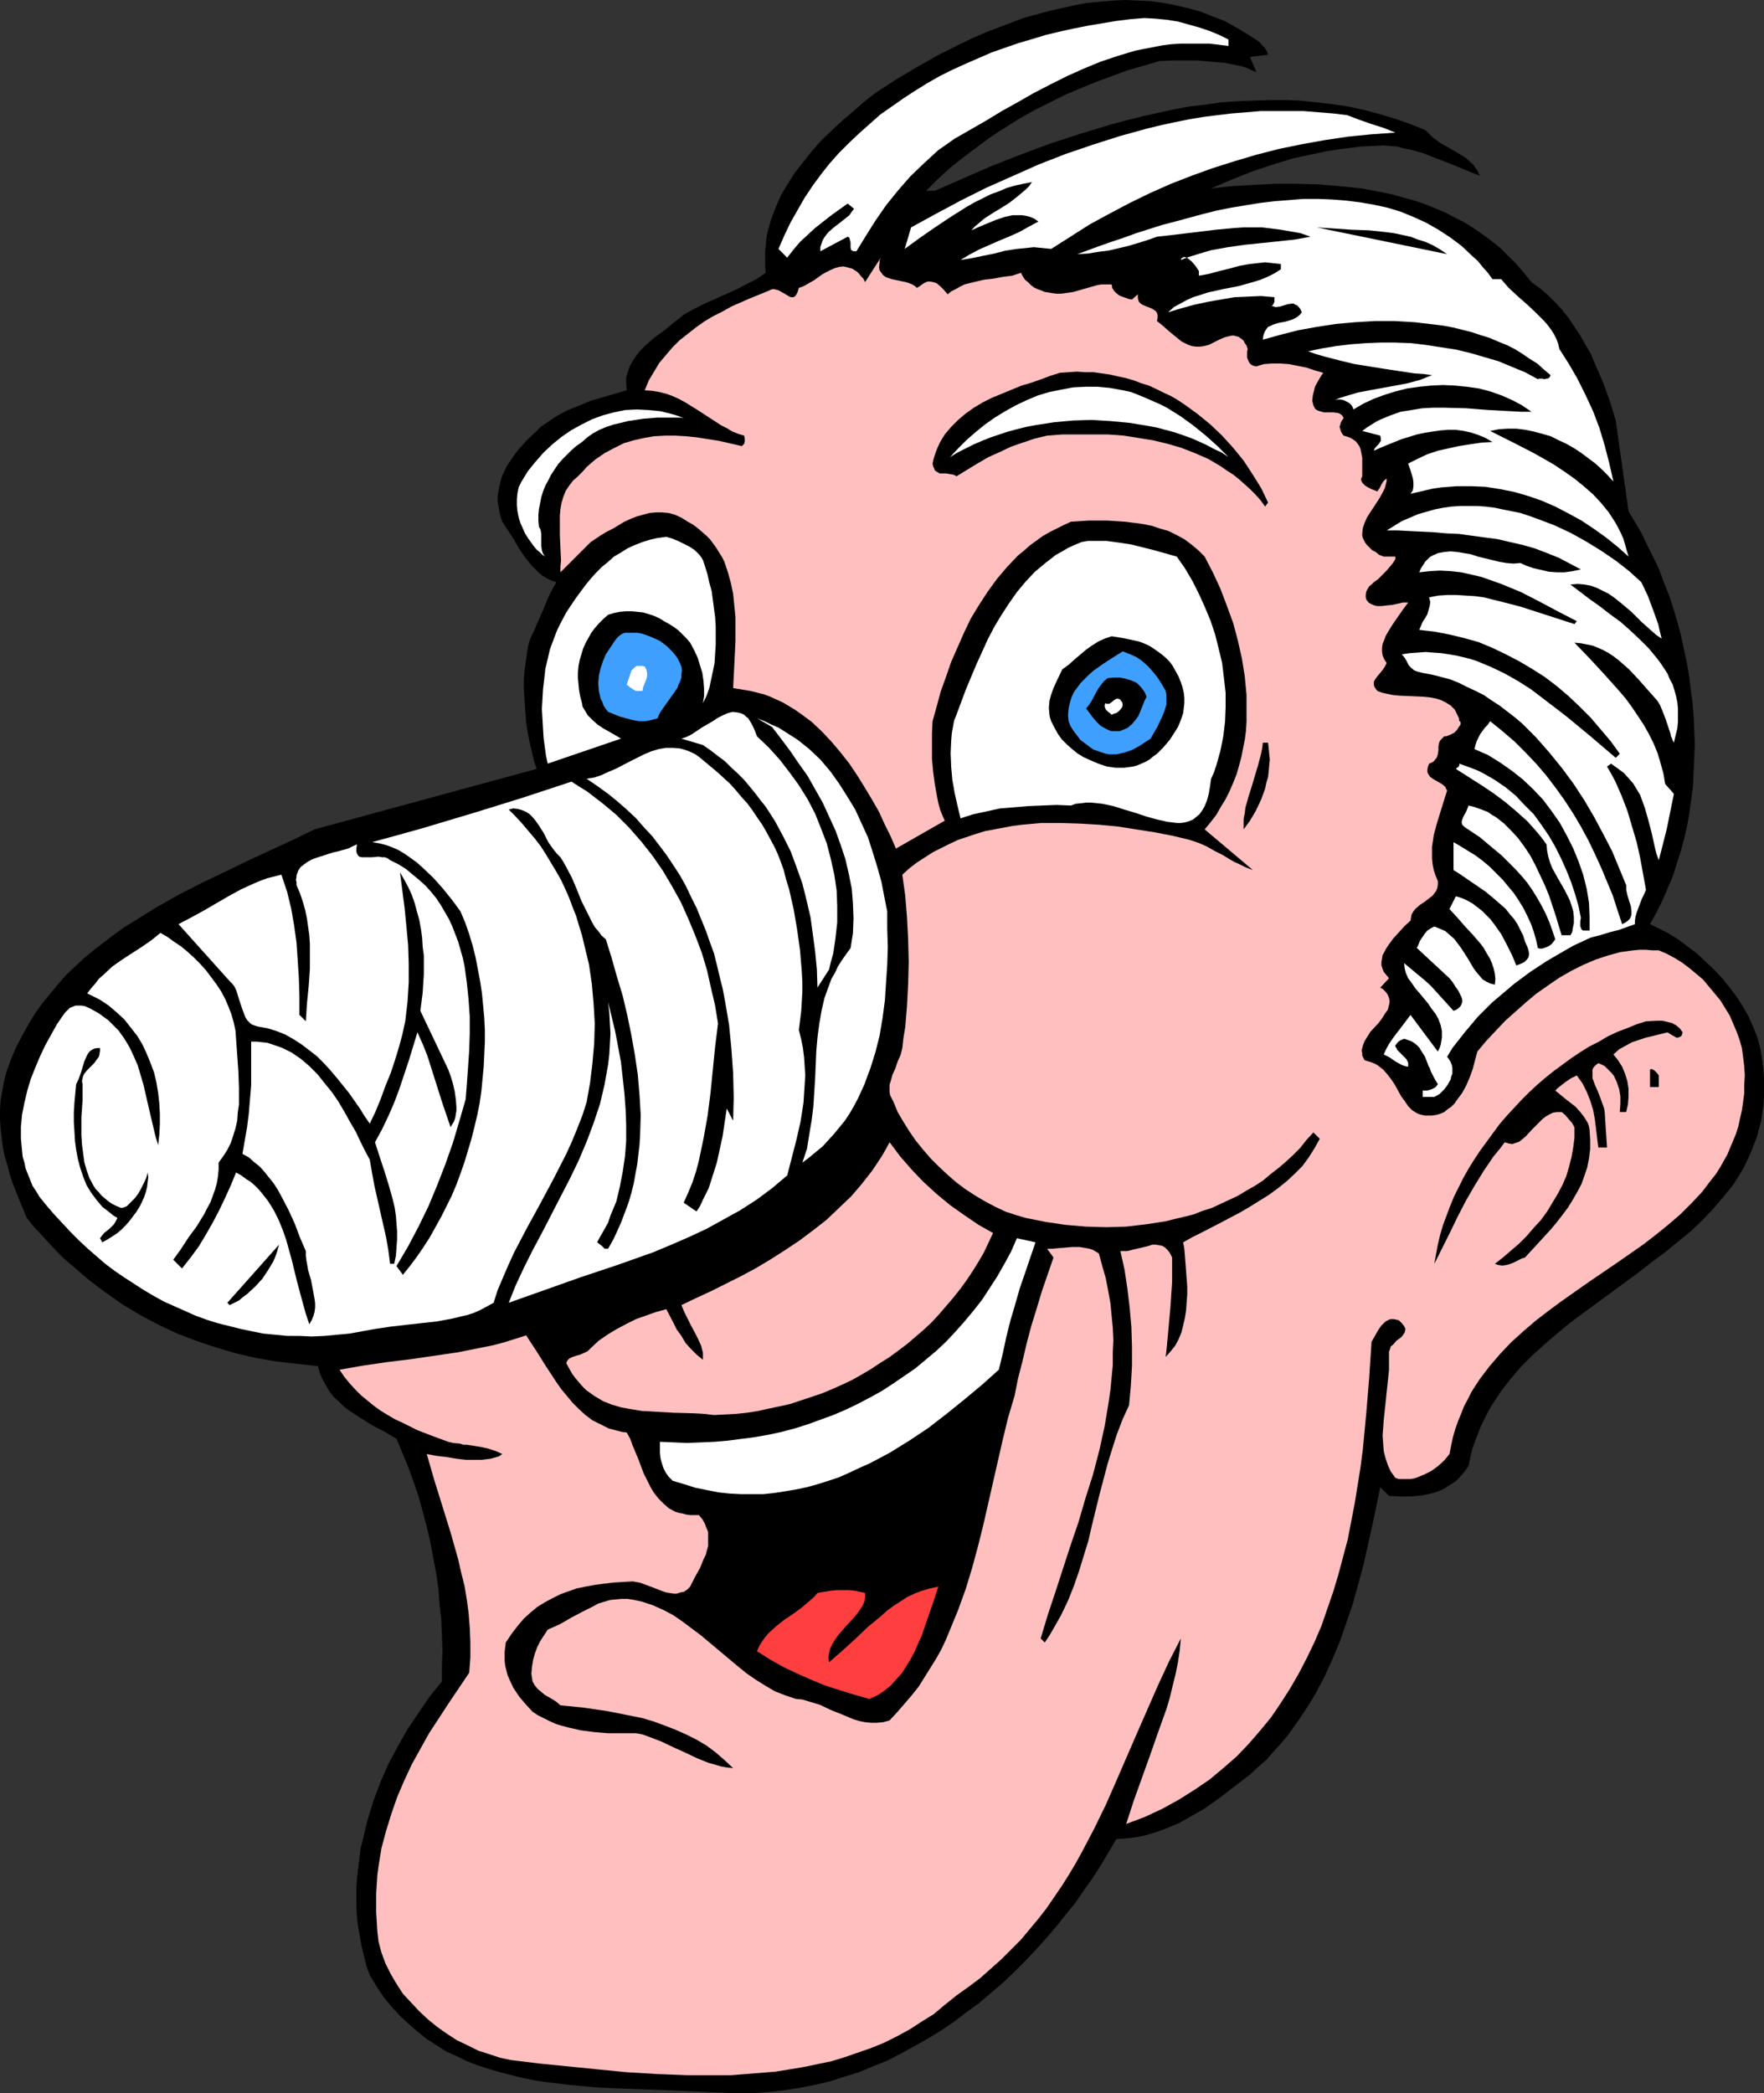 <?xml version="1.0" encoding="UTF-8" standalone="no"?>
<svg
   version="1.0"
   width="129.724mm"
   height="153.867mm"
   id="svg30"
   sodipodi:docname="Broken Nose.wmf"
   xmlns:inkscape="http://www.inkscape.org/namespaces/inkscape"
   xmlns:sodipodi="http://sodipodi.sourceforge.net/DTD/sodipodi-0.dtd"
   xmlns="http://www.w3.org/2000/svg"
   xmlns:svg="http://www.w3.org/2000/svg">
  <rect width="100%" height="100%" fill="#333333" stroke="none"/>
  <sodipodi:namedview
     id="namedview30"
     pagecolor="#ffffff"
     bordercolor="#000000"
     borderopacity="0.25"
     inkscape:showpageshadow="2"
     inkscape:pageopacity="0.0"
     inkscape:pagecheckerboard="0"
     inkscape:deskcolor="#d1d1d1"
     inkscape:document-units="mm" />
  <defs
     id="defs1">
    <pattern
       id="WMFhbasepattern"
       patternUnits="userSpaceOnUse"
       width="6"
       height="6"
       x="0"
       y="0" />
  </defs>
  <path
     style="fill:#000000;fill-opacity:1;fill-rule:evenodd;stroke:none"
     d="m 352.449,15.189 -5.01,0.646 1.778,4.201 -1.293,-0.485 -1.293,-0.646 -1.454,-0.485 -1.616,-0.323 -1.616,-0.323 -1.778,-0.323 -3.717,-0.323 -3.555,-0.323 h -3.717 -3.555 l -3.394,0.162 -4.363,1.293 -4.525,1.293 -4.363,1.616 -4.363,1.616 -4.363,1.777 -4.202,1.777 -4.202,2.101 -4.202,2.101 -4.04,2.262 -3.878,2.424 -4.04,2.585 -3.717,2.747 -3.878,2.909 -3.717,2.909 -3.555,3.232 -3.394,3.393 h 2.424 l 7.757,-3.393 7.757,-3.393 8.242,-3.232 8.242,-3.07 8.403,-2.747 8.565,-2.585 4.202,-1.131 4.525,-1.131 4.363,-0.97 4.363,-0.97 4.363,-0.808 4.363,-0.485 4.363,-0.646 4.525,-0.323 4.363,-0.162 4.525,-0.162 h 4.363 l 4.363,0.162 4.363,0.485 4.363,0.485 4.363,0.646 4.525,0.97 4.202,1.131 4.363,1.293 4.202,1.454 4.363,1.777 0.97,0.97 0.97,0.97 1.939,1.454 2.262,1.293 2.262,1.293 2.101,1.293 0.97,0.646 0.808,0.808 0.97,0.808 0.646,0.97 0.646,0.97 0.485,1.131 -2.909,-1.131 -3.07,-1.293 -3.232,-1.293 -3.394,-1.293 -3.232,-1.293 -3.555,-0.97 -1.778,-0.323 -1.778,-0.485 -1.778,-0.162 -1.939,-0.162 -3.232,0.162 -3.232,0.162 -6.302,0.808 -3.07,0.485 -3.07,0.646 -3.07,0.646 -3.07,0.646 -5.818,1.777 -5.818,1.939 -5.656,2.262 -5.656,2.424 5.818,-0.646 5.818,-0.323 5.979,-0.323 h 5.979 l 6.141,0.162 5.979,0.485 6.141,0.646 5.979,1.131 2.909,0.646 2.909,0.808 2.909,0.808 2.909,0.97 2.747,1.131 2.747,1.131 2.747,1.454 2.586,1.293 2.586,1.616 2.586,1.777 2.424,1.777 2.424,1.939 2.262,2.262 2.262,2.262 2.101,2.424 2.101,2.585 2.424,1.777 2.262,1.939 1.939,1.939 1.939,2.101 1.778,2.262 1.616,2.424 1.616,2.424 1.454,2.585 1.454,2.424 1.131,2.747 1.131,2.585 1.131,2.585 1.939,5.332 1.616,5.332 3.555,25.207 1.939,3.232 1.778,3.07 1.616,3.393 1.616,3.232 1.616,3.393 1.293,3.555 1.454,3.555 1.131,3.555 1.131,3.716 0.97,3.716 0.808,3.716 0.808,3.716 0.646,3.716 0.485,3.878 0.485,3.716 0.323,3.878 0.162,3.716 0.162,3.878 -0.162,3.878 -0.162,3.716 -0.162,3.878 -0.485,3.716 -0.485,3.716 -0.646,3.716 -0.808,3.555 -0.97,3.555 -1.131,3.555 -1.131,3.555 -1.454,3.393 -1.454,3.393 -1.616,3.232 -1.778,3.232 2.586,1.293 2.586,1.293 2.586,1.616 2.586,1.939 2.586,1.939 2.424,2.262 2.424,2.262 2.262,2.424 2.101,2.585 1.939,2.585 1.778,2.747 1.616,2.909 1.293,2.909 1.131,2.909 0.808,3.07 0.485,3.07 0.323,2.585 0.162,2.585 v 2.424 2.585 l -0.162,2.262 -0.323,2.262 -0.323,2.262 -0.646,2.262 -0.485,1.939 -0.808,2.101 -0.808,2.101 -0.808,1.777 -0.97,2.101 -0.97,1.777 -1.131,1.777 -1.131,1.777 -2.747,3.393 -2.747,3.232 -3.07,3.232 -3.232,3.07 -3.555,2.909 -3.555,2.909 -3.717,2.747 -3.717,2.909 -15.19,11.149 -3.717,2.747 -3.717,3.07 -3.394,2.909 -3.394,3.07 -3.232,3.232 -2.909,3.393 -2.747,3.555 -2.424,3.716 -1.131,1.939 -0.97,1.939 -0.97,1.939 -0.808,2.101 -0.808,2.101 -0.808,2.262 -0.485,2.101 -0.485,2.424 -0.97,1.454 -0.97,1.131 -1.131,1.293 -1.293,0.97 -1.293,0.808 -1.293,0.808 -1.454,0.646 -1.454,0.485 -1.454,0.323 -1.454,0.323 -1.616,0.162 -1.616,0.162 h -3.07 l -3.07,-0.162 -2.424,-2.424 -2.262,10.826 -2.424,10.826 -1.454,5.332 -1.454,5.332 -1.778,5.171 -1.778,5.171 -2.101,5.009 -2.262,5.009 -2.586,4.848 -1.454,2.424 -1.454,2.262 -1.616,2.424 -1.616,2.262 -1.616,2.262 -1.939,2.262 -1.939,2.101 -1.939,2.262 -2.262,1.939 -2.262,2.101 -4.202,3.232 -4.202,3.232 -4.363,3.07 -2.262,1.293 -2.262,1.293 -2.262,1.293 -2.262,0.97 -2.424,0.97 -2.424,0.808 -2.586,0.808 -2.586,0.485 -2.586,0.323 -2.747,0.162 -2.101,3.555 -2.101,3.555 -2.262,3.555 -2.424,3.393 -2.424,3.555 -2.747,3.393 -2.586,3.232 -2.909,3.393 -2.747,3.07 -3.07,3.232 -3.07,3.07 -3.07,2.909 -3.394,2.909 -3.232,2.747 -3.555,2.585 -3.394,2.585 -3.555,2.424 -3.717,2.262 -3.717,2.101 -3.878,2.101 -3.717,1.939 -4.04,1.616 -3.878,1.616 -4.202,1.293 -4.04,1.293 -4.202,0.97 -4.202,0.808 -4.202,0.646 -4.363,0.485 -4.363,0.323 h -4.363 l -4.525,-0.162 -6.787,-0.323 -6.949,-0.323 -13.898,-0.485 -6.949,-0.323 -6.949,-0.646 -6.787,-0.808 -3.232,-0.485 -3.232,-0.646 -3.232,-0.808 -3.232,-0.808 -3.232,-0.97 -3.07,-0.97 -2.909,-1.131 -2.909,-1.454 -2.909,-1.293 -2.747,-1.777 -2.586,-1.616 -2.586,-2.101 -2.424,-2.101 -2.424,-2.262 -2.262,-2.424 -2.262,-2.747 -1.939,-2.909 -1.939,-3.232 -0.97,-2.585 -0.646,-2.747 -0.646,-2.585 -0.485,-2.747 -0.485,-2.747 -0.323,-2.585 -0.162,-2.747 v -2.747 -2.747 l 0.162,-2.747 0.323,-2.585 0.323,-2.747 0.323,-2.747 0.646,-2.585 0.646,-2.747 0.646,-2.585 1.616,-5.332 1.939,-5.171 2.262,-5.171 2.586,-4.848 2.747,-4.848 3.07,-4.524 3.07,-4.524 3.394,-4.201 v -4.201 l 0.162,-4.363 -0.162,-4.363 -0.162,-4.201 -0.485,-4.363 -0.323,-4.363 -0.646,-4.363 -0.808,-4.201 -0.808,-4.363 -0.97,-4.201 -1.131,-4.201 -1.131,-4.201 -1.454,-4.201 -1.454,-4.04 -1.616,-3.878 -1.616,-3.878 -3.232,-1.939 -3.394,-1.777 -3.394,-2.101 -3.232,-2.101 -1.454,-1.131 -1.293,-1.293 -1.454,-1.293 -1.131,-1.454 -0.97,-1.616 -0.97,-1.777 -0.808,-1.777 -0.485,-1.939 -5.656,-0.646 -5.818,-0.646 -5.656,-0.97 -5.656,-1.293 -5.494,-1.616 -5.333,-1.777 -5.494,-2.101 -5.171,-2.424 -5.171,-2.747 -4.848,-2.909 -4.848,-3.393 -4.686,-3.555 -4.525,-3.878 -2.262,-1.939 -2.101,-2.101 -2.101,-2.262 -2.101,-2.262 L 9.373,340.783 7.434,338.359 5.494,333.673 3.555,328.826 2.747,326.402 2.101,323.816 1.293,321.231 0.808,318.807 0.485,316.222 0.162,313.475 0,310.89 v -2.585 l 0.162,-2.585 0.485,-2.747 0.485,-2.585 0.646,-2.585 1.293,-3.555 1.454,-3.393 1.616,-3.07 1.778,-3.232 1.778,-2.909 1.939,-2.747 2.262,-2.747 2.262,-2.747 2.262,-2.585 2.424,-2.262 2.586,-2.424 2.747,-2.262 2.747,-2.101 2.747,-2.101 2.909,-2.101 2.909,-1.777 5.979,-3.716 6.302,-3.555 6.302,-3.232 6.464,-3.07 6.302,-3.07 6.302,-2.909 6.302,-2.909 5.979,-2.909 61.731,-16.805 -0.646,-1.939 -0.485,-1.939 -0.485,-2.101 -0.485,-2.101 -0.808,-4.524 -0.323,-4.686 -0.323,-4.848 v -2.424 l 0.162,-2.424 0.323,-2.424 0.323,-2.262 0.323,-2.262 0.646,-2.262 0.97,-1.939 0.808,-1.939 1.778,-4.04 1.616,-3.878 0.97,-1.939 1.131,-1.939 -1.454,-0.485 -1.293,-0.646 -1.131,-0.646 -1.131,-0.97 -0.97,-0.97 -0.97,-0.97 -1.939,-2.424 -1.616,-2.424 -1.454,-2.585 -1.616,-2.424 -1.454,-2.262 -0.646,-1.939 -0.323,-1.777 -0.323,-1.777 v -1.777 l 0.323,-1.777 0.323,-1.616 0.485,-1.777 0.646,-1.454 0.808,-1.616 0.97,-1.454 0.97,-1.454 1.131,-1.454 2.424,-2.747 2.747,-2.585 1.293,-1.293 1.454,-0.97 2.909,-1.939 3.07,-1.616 3.232,-1.293 3.07,-1.293 3.394,-0.97 6.626,-1.939 -0.162,-1.777 v -1.777 l 0.485,-1.616 0.485,-1.454 0.808,-1.454 0.97,-1.454 1.131,-1.454 1.293,-1.293 2.747,-2.424 2.909,-2.101 2.747,-2.262 1.293,-0.97 1.131,-0.97 2.909,-1.616 2.909,-1.454 5.818,-2.585 2.909,-1.293 2.747,-1.454 2.909,-1.454 2.586,-1.777 -0.162,-1.939 v -1.777 -1.939 l 0.162,-1.777 0.162,-1.939 0.323,-1.777 0.485,-1.777 0.485,-1.777 1.293,-3.393 1.454,-3.393 1.939,-3.232 1.939,-3.07 2.424,-3.07 2.424,-3.07 2.586,-2.909 2.909,-2.747 2.747,-2.585 3.07,-2.585 2.909,-2.585 3.07,-2.424 5.656,-3.716 5.979,-3.555 6.302,-3.555 6.464,-3.232 3.394,-1.616 3.394,-1.454 3.394,-1.293 3.394,-1.293 3.394,-1.293 3.555,-0.97 3.555,-0.97 3.555,-0.808 3.555,-0.808 3.555,-0.646 3.555,-0.323 3.555,-0.323 L 312.857,0 l 3.555,0.162 3.394,0.162 3.555,0.485 3.394,0.646 3.394,0.808 3.555,0.97 3.232,1.293 3.394,1.293 3.232,1.777 3.232,1.939 3.232,2.101 0.646,0.808 0.808,0.808 0.646,0.97 0.162,0.485 z"
     id="path1" />
  <path
     style="fill:#ffffff;fill-opacity:1;fill-rule:evenodd;stroke:none"
     d="m 341.46,10.988 v 1.777 l -2.586,-0.323 -2.747,-0.323 h -2.747 -2.586 -2.586 l -2.586,0.162 -2.586,0.323 -2.424,0.485 -2.586,0.485 -2.424,0.485 -4.848,1.454 -4.848,1.616 -4.686,1.939 -4.686,2.101 -4.525,2.262 -4.686,2.424 -4.525,2.585 -4.363,2.424 -4.525,2.747 -8.726,5.009 -2.262,1.616 -2.101,1.454 -1.939,1.777 -1.939,1.777 -3.878,3.716 -3.394,3.878 -3.394,4.201 -2.909,4.201 -2.747,4.363 -2.586,4.201 h -0.485 -0.323 l -0.323,-0.162 -0.323,-0.162 -0.162,-0.646 v -0.646 -0.808 l -0.162,-0.646 -0.162,-0.646 -0.162,-0.162 -0.323,-0.162 -7.595,4.04 v -1.131 l 0.323,-0.97 0.323,-0.97 0.485,-0.808 0.485,-0.646 0.646,-0.808 1.293,-1.131 1.454,-1.131 1.454,-1.131 1.616,-1.293 0.646,-0.97 0.646,-0.808 -1.778,-1.454 -4.525,3.232 -2.262,1.777 -2.262,1.777 -2.101,1.939 -2.101,1.939 -1.778,2.101 -1.778,2.262 -2.424,-2.424 1.616,-3.716 1.778,-3.716 1.939,-3.393 1.939,-3.393 2.262,-3.393 2.262,-3.07 2.424,-3.07 2.586,-2.909 2.747,-2.747 2.909,-2.747 2.909,-2.585 2.909,-2.585 3.232,-2.262 3.232,-2.262 3.232,-2.101 3.394,-2.101 3.394,-1.939 3.555,-1.777 3.555,-1.616 3.717,-1.616 3.717,-1.616 3.717,-1.293 3.717,-1.293 3.878,-1.131 3.717,-1.131 4.04,-0.97 3.717,-0.808 4.04,-0.808 3.878,-0.646 3.878,-0.646 3.878,-0.485 3.878,-0.323 3.07,0.162 3.232,0.323 3.07,0.485 2.909,0.808 2.909,0.808 2.909,0.97 2.747,1.131 z"
     id="path2" />
  <path
     style="fill:#ffffff;fill-opacity:1;fill-rule:evenodd;stroke:none"
     d="m 387.84,36.841 -6.787,0.485 -6.464,0.646 -6.464,0.97 -6.302,1.131 -6.302,1.293 -6.302,1.616 -5.979,1.777 -6.141,1.939 -5.818,2.101 -5.818,2.262 -5.818,2.585 -5.656,2.747 -5.494,2.909 -5.656,3.07 -5.333,3.393 -5.333,3.393 -1.616,-0.162 -1.616,-0.162 -1.616,-0.162 -1.454,0.162 -3.232,0.323 -3.232,0.485 -3.07,0.808 -3.232,0.646 -3.07,0.646 -3.07,0.485 2.424,-1.454 2.747,-1.454 5.494,-2.424 2.747,-1.131 2.909,-1.293 2.586,-1.454 2.747,-1.454 -1.131,-0.808 -1.131,-0.485 -1.293,-0.323 -1.131,-0.162 h -1.131 -1.293 l -2.262,0.485 -2.424,0.808 -4.686,1.939 -2.101,0.97 0.808,-0.97 0.97,-0.808 1.939,-1.616 2.262,-1.454 2.424,-1.454 2.262,-1.454 2.262,-1.777 2.101,-1.777 0.97,-0.97 0.808,-1.131 -2.424,0.485 -2.262,0.485 -2.262,0.646 -2.262,0.97 -2.262,0.808 -2.262,1.131 -2.262,1.131 -2.262,1.293 -4.363,2.747 -4.363,2.909 -4.202,2.909 -4.202,3.07 1.778,-5.979 6.787,-3.716 6.949,-3.716 7.11,-3.555 7.272,-3.232 7.272,-3.232 7.434,-2.909 7.595,-2.585 7.595,-2.424 7.595,-2.101 4.04,-0.97 3.717,-0.808 4.04,-0.808 3.878,-0.646 3.878,-0.485 4.04,-0.485 4.04,-0.323 3.878,-0.323 h 4.04 4.04 3.878 l 4.04,0.323 4.04,0.323 4.04,0.485 3.394,1.293 3.232,1.131 3.555,1.131 1.616,0.646 z"
     id="path3" />
  <path
     style="fill:#ffffff;fill-opacity:1;fill-rule:evenodd;stroke:none"
     d="m 414.827,77.561 h 2.424 l 0.97,1.131 1.131,1.293 2.424,2.262 2.586,2.262 2.586,2.424 2.262,2.262 0.97,1.131 0.97,1.293 0.808,1.293 0.646,1.293 0.485,1.293 0.323,1.454 2.586,4.04 2.424,4.201 2.262,4.524 2.101,4.524 1.778,4.686 1.454,4.848 1.293,5.009 1.131,5.009 -1.616,-1.777 -1.616,-1.616 -1.778,-1.616 -1.939,-1.454 -1.939,-1.454 -1.939,-1.293 -2.262,-1.293 -2.101,-0.97 -2.262,-1.131 -2.262,-0.646 -2.424,-0.646 -2.262,-0.485 -2.586,-0.323 h -2.424 l -2.424,0.162 -2.424,0.485 5.818,2.909 5.979,3.07 2.909,1.616 3.07,1.777 2.909,1.939 2.747,1.939 2.586,2.101 2.586,2.262 2.262,2.424 2.101,2.585 1.778,2.747 0.808,1.454 0.808,1.616 0.646,1.454 0.485,1.616 0.485,1.777 0.485,1.616 -3.07,-2.747 -3.232,-2.585 -3.394,-2.424 -3.394,-2.262 -3.555,-1.939 -3.717,-1.939 -3.717,-1.616 -3.717,-1.293 -3.878,-1.131 -4.04,-0.808 -4.04,-0.646 -3.878,-0.162 h -4.202 l -4.202,0.323 -2.262,0.323 -2.101,0.485 -2.101,0.485 -2.101,0.485 0.323,-0.485 0.323,-0.485 0.162,-1.131 V 133.954 l -0.162,-1.131 -0.646,-2.101 -0.646,-1.939 2.586,-1.293 2.747,-1.293 2.909,-0.97 2.909,-0.646 2.909,-0.646 3.07,-0.485 3.232,-0.485 3.07,-0.162 -1.939,-1.131 -1.939,-0.808 -1.939,-0.646 -2.101,-0.485 -2.262,-0.323 h -2.101 l -2.101,0.162 -2.262,0.323 -2.101,0.323 -2.262,0.485 -2.101,0.646 -2.101,0.646 -4.04,1.616 -1.939,0.808 -1.778,0.808 0.162,-0.485 0.323,-0.485 0.808,-0.808 0.323,-0.485 0.323,-0.485 v -0.646 l -0.162,-0.808 -5.01,-1.293 1.293,-0.97 1.293,-0.808 1.293,-0.808 1.293,-0.646 2.747,-1.131 2.747,-0.97 3.07,-0.485 2.909,-0.485 3.07,-0.162 h 3.07 l 6.141,0.162 6.141,0.485 6.141,0.323 2.909,0.162 h 2.909 l -2.586,-1.777 -2.747,-1.454 -2.909,-1.293 -3.232,-1.131 -3.07,-0.808 -3.394,-0.485 -3.232,-0.323 -3.394,-0.162 -3.394,0.162 -3.232,0.323 -3.394,0.485 -3.232,0.808 -3.07,0.97 -3.07,1.131 -2.747,1.293 -2.747,1.616 -0.323,-0.808 -0.485,-0.646 -0.646,-0.485 -0.646,-0.323 -0.646,-0.323 -0.808,-0.162 h -0.808 l -0.808,0.162 1.454,-0.646 1.616,-0.485 3.232,-0.97 3.394,-0.646 7.11,-1.293 3.394,-0.646 3.555,-0.97 1.616,-0.646 1.616,-0.646 -2.424,-0.323 -2.424,-0.162 -4.363,-0.646 -4.202,-0.646 -4.04,-0.646 -4.04,-0.646 -4.04,-0.97 -4.363,-1.131 -2.262,-0.646 -2.262,-0.808 3.878,-0.808 3.878,-0.646 4.04,-0.485 4.202,-0.323 4.202,-0.162 h 4.04 l 4.363,0.162 4.04,0.485 4.202,0.646 4.202,0.646 4.04,0.97 3.878,1.131 3.878,1.131 3.878,1.616 3.555,1.454 3.555,1.939 0.323,-0.162 h 0.97 l 0.485,0.162 0.646,-0.162 h 0.323 l 0.485,-0.323 0.323,-0.646 -1.939,-1.616 -1.778,-1.616 -2.101,-1.293 -2.101,-1.454 -2.101,-1.293 -2.262,-1.131 -2.424,-0.97 -2.262,-0.97 -2.586,-0.808 -2.424,-0.808 -2.586,-0.646 -2.586,-0.646 -2.586,-0.485 -2.586,-0.323 -5.494,-0.646 -5.494,-0.323 h -5.494 l -5.494,0.323 -5.333,0.485 -5.333,0.808 -5.333,0.97 -5.01,1.293 -4.686,1.293 0.162,-1.131 0.323,-0.97 0.485,-0.808 0.485,-0.646 0.808,-0.323 0.646,-0.323 1.616,-0.485 1.778,-0.323 1.616,-0.485 0.808,-0.323 0.808,-0.485 0.808,-0.646 0.485,-0.646 -0.323,-0.808 -0.485,-0.646 -0.485,-0.485 -0.485,-0.162 -0.485,-0.323 h -0.485 l -1.131,0.162 -2.101,0.646 -1.293,0.162 -0.485,-0.162 -0.646,-0.162 0.323,-0.162 0.162,-0.323 0.323,-0.646 V 83.055 82.57 l -3.717,-0.323 -3.717,0.162 -3.717,0.162 -3.717,0.646 -3.717,0.646 -3.717,0.808 -3.555,0.97 -3.717,1.131 1.616,-1.454 1.778,-0.97 1.778,-0.97 1.778,-0.808 2.101,-0.646 1.939,-0.646 4.363,-0.97 4.202,-0.808 4.04,-1.131 2.101,-0.646 1.939,-0.808 1.939,-0.97 1.778,-1.131 v -1.454 l -1.454,-0.162 -1.454,-0.162 -1.454,-0.162 -1.454,0.162 -2.909,0.323 -2.747,0.485 -2.909,0.808 -2.747,0.646 -2.909,0.808 -2.747,0.485 v -0.323 -0.485 -0.485 l -0.323,-0.485 -0.646,-0.97 -0.97,-1.131 -0.97,-0.808 -0.485,-0.323 -0.485,-0.162 h -0.323 l -0.323,0.162 -0.323,0.162 -0.162,0.485 2.101,-0.808 2.101,-0.646 2.101,-0.646 2.262,-0.646 4.525,-0.808 4.525,-0.646 9.373,-0.97 4.525,-0.485 4.525,-0.808 -2.747,-0.97 -2.747,-0.485 -2.747,-0.485 -2.586,-0.323 -2.586,-0.323 h -2.586 -2.586 l -2.586,0.162 -5.171,0.485 -5.333,0.646 -5.333,0.646 -5.656,0.646 -2.747,0.97 -2.586,0.808 -2.747,0.808 -2.747,0.646 -2.747,0.646 -2.747,0.323 -2.909,0.485 -2.909,0.162 3.07,-1.131 3.07,-1.131 3.232,-1.131 3.394,-1.131 3.555,-1.293 3.555,-1.131 3.555,-1.131 3.717,-0.97 7.757,-2.101 3.878,-0.97 4.04,-0.808 3.878,-0.646 4.04,-0.646 4.04,-0.485 4.04,-0.323 4.04,-0.323 h 4.04 l 3.878,0.162 4.04,0.323 3.878,0.485 3.717,0.646 3.717,0.808 3.717,1.131 3.555,1.454 3.555,1.616 3.394,1.939 3.232,2.101 3.232,2.424 2.909,2.747 1.616,1.454 1.293,1.616 1.454,1.616 z"
     id="path4" />
  <path
     style="fill:#000000;fill-opacity:1;fill-rule:evenodd;stroke:none"
     d="m 402.222,70.613 -36.198,-7.433 4.848,0.323 4.848,0.323 4.686,0.162 4.686,0.485 2.424,0.323 2.262,0.485 2.262,0.485 2.101,0.808 2.101,0.646 2.101,0.97 1.939,1.131 z"
     id="path5" />
  <path
     style="fill:#ffbfbf;fill-opacity:1;fill-rule:evenodd;stroke:none"
     d="m 254.843,79.985 0.808,-0.485 0.646,-0.485 0.485,-0.323 0.646,-0.323 0.485,-0.162 h 0.485 l 0.97,0.162 0.97,0.323 0.97,0.808 0.97,0.97 1.131,1.293 0.97,-0.808 1.293,-0.646 1.131,-0.646 1.293,-0.646 2.586,-0.646 2.747,-0.646 2.747,-0.323 2.586,-0.485 2.586,-0.323 2.424,-0.808 0.485,0.97 0.646,0.97 0.808,0.646 0.808,0.808 0.808,0.646 0.97,0.485 0.97,0.323 1.131,0.485 1.131,0.162 0.97,0.162 1.293,0.162 h 1.131 l 2.262,-0.323 1.131,-0.162 1.131,-0.323 2.262,-0.646 2.262,-0.646 1.131,-0.323 1.131,-0.162 h 1.293 1.454 l 0.162,0.97 0.485,0.808 0.646,0.646 0.808,0.646 0.808,0.323 0.97,0.323 0.808,0.323 0.97,0.162 1.616,-1.454 v 0.97 l 0.162,0.646 0.162,0.485 0.485,0.485 0.485,0.323 1.131,0.485 0.485,0.162 1.131,0.485 0.485,0.323 0.485,0.323 0.323,0.485 0.162,0.646 v 0.646 l -0.162,0.97 1.616,1.293 1.616,1.454 1.778,1.454 1.778,1.454 0.97,0.485 0.97,0.485 0.97,0.323 1.131,0.162 h 1.131 l 1.131,-0.162 1.293,-0.323 1.293,-0.646 1.616,-0.808 1.454,-0.646 1.293,-0.323 0.808,-0.162 h 0.485 l 0.646,0.162 0.646,0.162 0.485,0.323 0.485,0.323 0.485,0.485 0.323,0.646 0.485,0.646 0.323,0.97 -0.162,0.646 v 0.97 0.808 l 0.323,0.808 0.323,0.646 0.485,0.485 0.646,0.323 0.808,0.162 0.97,-0.323 1.131,-0.323 2.101,-0.162 h 2.424 l 2.424,0.162 2.424,0.485 2.424,0.485 2.424,0.808 2.262,0.646 -0.485,0.646 -0.485,0.808 -0.646,1.131 -0.646,1.131 -0.323,1.293 -0.323,1.293 -0.162,1.454 0.323,1.293 0.323,0.646 0.323,0.485 0.646,0.323 0.485,0.162 1.131,0.323 h 2.586 l 1.293,0.162 0.485,0.162 0.485,0.323 0.323,0.323 0.323,0.646 -0.485,0.646 -0.323,0.646 -0.162,0.646 -0.162,0.485 0.162,0.485 0.162,0.646 0.323,0.646 0.485,0.646 1.131,0.323 0.808,0.323 0.808,0.485 0.646,0.485 0.485,0.646 0.485,0.646 0.323,0.808 0.162,0.808 0.323,1.616 v 1.777 1.616 1.777 l -0.162,0.323 -0.162,0.323 v 0.323 l 0.162,0.485 0.323,0.485 0.646,0.646 0.808,0.485 0.97,0.485 1.616,0.646 0.646,-0.97 0.485,-0.97 0.485,-0.808 0.485,-0.485 0.485,-0.323 v 0.646 l -0.162,0.646 -0.323,1.293 -0.646,1.293 -0.808,1.454 -1.778,2.747 -0.97,1.454 -0.808,1.293 -0.646,1.454 -0.485,1.454 -0.162,1.454 v 0.646 l 0.162,0.646 0.323,0.646 0.323,0.646 0.485,0.646 0.646,0.646 0.808,0.808 0.97,0.485 0.97,0.808 1.293,0.485 h 3.232 v 0.162 0.162 0.323 l -0.162,0.323 -0.646,0.97 -0.808,0.97 -0.97,1.131 -1.131,1.131 -1.131,1.131 -1.131,0.808 -0.646,0.646 -0.646,0.485 -0.485,0.808 -0.323,0.646 -0.162,0.808 v 0.808 l 0.162,0.646 0.646,0.808 0.485,0.323 1.131,0.485 0.646,0.162 h 1.454 l 1.293,-0.162 1.616,-0.162 1.454,-0.323 1.454,-0.323 h 1.454 l -1.454,1.939 -1.454,2.101 -1.454,2.101 -1.293,2.101 -0.646,1.131 -0.323,0.97 -0.485,1.131 -0.162,1.131 v 0.97 l 0.162,1.131 0.485,1.131 0.646,0.97 -0.485,0.97 -0.646,0.97 -0.808,0.97 -0.808,0.97 -0.646,0.97 -0.162,0.323 v 0.485 0.485 l 0.162,0.485 0.323,0.485 0.485,0.646 1.293,0.485 1.454,0.323 1.616,0.323 1.616,0.162 6.949,0.323 1.616,0.162 1.778,0.323 1.454,0.485 1.293,0.646 1.293,0.808 1.131,1.131 0.323,0.646 0.808,1.616 0.162,0.97 0.323,0.162 v 0.162 0.323 0.323 l -0.485,0.646 -0.485,0.808 -0.808,0.808 -0.97,0.485 -0.808,0.323 -0.485,0.162 h -0.485 l -0.485,0.485 -0.485,0.485 -0.323,0.485 -0.162,0.485 -0.162,0.97 v 0.97 l -0.162,1.131 -0.323,0.97 -0.323,0.323 -0.323,0.485 -0.646,0.485 -0.808,0.323 -0.323,0.808 -0.162,0.808 v 0.646 l 0.162,0.485 0.323,0.485 0.323,0.485 0.97,0.646 2.262,1.293 0.97,0.808 0.162,0.485 0.323,0.485 -0.97,3.07 -1.939,6.302 -0.808,3.07 -0.485,3.232 v 1.616 1.616 l 0.162,1.616 0.323,1.616 0.485,1.454 0.646,1.616 v 0.97 l -0.162,0.97 -0.323,0.808 -0.485,0.646 -0.485,0.646 -0.646,0.485 -1.454,1.131 -1.454,0.97 -1.293,1.131 -0.485,0.646 -0.485,0.808 -0.162,0.808 -0.162,0.97 -1.616,1.454 -1.616,1.777 -1.616,1.777 -1.293,1.777 -0.646,0.97 -0.485,0.97 -0.485,0.808 -0.162,0.97 -0.162,0.97 v 0.97 l 0.323,0.97 0.323,0.808 1.454,1.777 -2.424,2.585 0.808,0.485 0.646,0.646 0.485,0.646 0.323,0.646 0.162,0.485 0.162,0.646 v 0.646 l -0.162,0.646 -0.323,1.293 -0.808,1.131 -0.808,1.293 -0.97,1.293 -2.262,2.424 -0.808,1.293 -0.808,1.293 -0.485,1.293 -0.323,1.293 0.162,0.808 v 0.646 l 0.323,0.646 0.323,0.646 1.131,0.323 0.97,0.323 0.808,0.323 0.808,0.485 1.454,1.131 1.131,1.293 1.131,1.454 0.97,1.454 1.778,3.232 0.97,1.293 0.97,1.454 1.131,1.131 1.293,0.808 0.808,0.323 0.646,0.162 0.808,0.162 h 0.97 0.97 l 1.131,-0.162 1.131,-0.323 1.131,-0.485 0.97,-0.808 0.97,-0.646 0.97,-0.97 0.646,-0.97 1.454,-1.939 1.131,-2.101 0.97,-2.262 0.808,-2.262 0.646,-2.424 0.646,-2.424 2.424,-2.909 2.586,-2.747 2.747,-2.909 2.909,-2.585 2.909,-2.585 2.909,-2.424 3.232,-2.262 3.07,-2.101 3.394,-1.939 3.232,-1.616 3.394,-1.454 3.394,-1.131 3.555,-0.97 3.555,-0.485 1.778,-0.162 h 1.778 l 1.778,0.162 h 1.778 l 2.262,0.97 2.101,1.131 2.101,1.293 1.939,1.454 1.939,1.616 1.939,1.616 1.616,1.939 1.616,1.939 1.616,1.939 1.293,2.101 1.293,2.101 0.97,2.262 0.97,2.262 0.808,2.262 0.646,2.262 0.323,2.424 0.323,2.585 0.162,2.585 -0.162,2.585 v 2.424 l -0.323,2.424 -0.323,2.262 -0.485,2.101 -0.485,2.262 -0.646,2.101 -0.808,1.939 -0.808,1.939 -0.808,1.939 -2.101,3.716 -1.131,1.777 -1.293,1.616 -2.586,3.393 -2.909,3.07 -3.07,3.07 -3.394,2.909 -3.394,2.747 -3.555,2.747 -7.434,5.171 -7.595,5.171 -7.595,5.332 -3.717,2.747 -3.555,2.747 -3.394,2.909 -3.394,3.07 -3.07,3.232 -2.909,3.393 -2.586,3.393 -1.293,1.939 -1.131,1.777 -0.97,1.939 -1.131,2.101 -0.808,2.101 -0.808,1.939 -0.808,2.262 -0.646,2.262 -0.485,2.262 -0.485,2.424 -1.454,1.777 -1.778,1.616 -1.778,1.293 -1.939,0.97 -1.939,0.808 -0.97,0.323 -0.97,0.162 h -1.131 -0.97 -1.131 l -0.97,-0.323 -1.293,-1.777 -0.808,-1.777 -0.646,-1.939 -0.485,-1.939 -0.162,-2.101 -0.162,-2.262 0.162,-2.101 0.162,-2.262 0.485,-4.524 0.485,-4.686 0.485,-4.524 v -2.262 -2.101 -0.808 l 0.323,-0.808 0.162,-0.646 0.646,-0.485 0.97,-1.131 1.131,-0.808 0.485,-0.485 0.323,-0.485 0.323,-0.485 0.162,-0.646 v -0.485 l -0.323,-0.646 -0.646,-0.808 -0.808,-0.808 -0.646,-0.162 -0.808,-0.162 h -0.808 l -0.485,0.162 -0.646,0.323 -0.485,0.323 -0.97,0.97 -0.808,1.131 -0.646,1.131 -0.646,1.131 -0.646,1.131 -0.646,9.857 -0.808,9.857 -0.97,10.18 -0.646,5.009 -0.808,5.009 -0.808,5.009 -0.97,5.009 -0.97,5.009 -1.293,4.848 -1.293,4.848 -1.454,4.848 -1.616,4.686 -1.616,4.686 -1.939,4.524 -2.101,4.363 -2.262,4.363 -2.424,4.201 -2.586,4.04 -2.747,4.04 -3.07,3.716 -3.07,3.555 -3.394,3.555 -3.717,3.232 -3.878,3.232 -4.04,2.747 -4.363,2.747 -4.686,2.585 -4.848,2.262 -2.586,0.97 -2.586,0.97 2.101,-6.463 2.262,-6.302 2.262,-6.302 2.262,-6.463 2.262,-6.302 0.97,-3.232 0.808,-3.393 0.808,-3.232 0.646,-3.232 0.485,-3.232 0.323,-3.393 -3.232,6.302 -3.07,6.625 -2.909,6.625 -2.909,6.625 -5.818,13.412 -2.909,6.625 -3.232,6.625 -3.394,6.463 -1.778,3.232 -1.939,3.232 -1.939,3.07 -2.101,3.07 -2.101,3.07 -2.262,2.909 -2.424,2.909 -2.424,2.909 -2.747,2.747 -2.747,2.747 -2.909,2.585 -2.909,2.585 -3.232,2.424 -3.394,2.424 -3.232,2.585 -3.07,2.585 -3.394,2.101 -3.232,2.101 -3.555,1.939 -3.555,1.777 -3.555,1.454 -3.717,1.293 -3.717,1.293 -3.717,1.131 -3.878,0.808 -3.878,0.808 -3.878,0.646 -4.04,0.646 -4.04,0.323 -4.04,0.323 -4.04,0.323 h -4.202 -8.08 l -8.403,-0.323 -8.242,-0.485 -8.242,-0.808 -8.08,-0.808 -8.08,-0.808 -7.918,-0.97 -3.07,-0.646 -2.909,-0.97 -3.07,-0.97 -2.909,-1.454 -3.07,-1.454 -2.747,-1.777 -2.747,-1.939 -2.586,-2.101 -2.424,-2.262 -2.262,-2.424 -2.262,-2.424 -1.778,-2.747 -1.616,-2.747 -1.454,-2.909 -1.131,-3.07 -0.808,-3.07 -0.323,-2.747 -0.323,-5.332 v -2.585 -2.585 l 0.162,-2.585 0.162,-2.585 0.323,-2.424 0.808,-5.009 1.293,-4.848 1.454,-4.686 1.616,-4.686 1.939,-4.524 2.101,-4.524 2.424,-4.363 2.424,-4.363 2.747,-4.201 2.747,-4.201 5.656,-8.402 0.323,-4.201 v -4.201 l -0.162,-4.04 -0.323,-4.04 -0.485,-3.716 -0.646,-3.878 -0.97,-3.878 -0.808,-3.555 -2.101,-7.433 -2.262,-7.271 -2.262,-7.271 -2.101,-7.271 2.586,0.485 1.293,0.162 1.454,0.162 2.909,0.485 2.747,0.323 h 2.747 1.454 l 1.293,-0.162 1.293,-0.162 1.131,-0.323 1.131,-0.323 0.97,-0.646 -1.778,-0.808 -1.939,-0.646 -2.101,-0.485 -1.939,-0.323 -2.101,-0.323 h -0.97 l -0.97,-0.323 -1.778,-0.162 -1.454,-0.323 -4.363,-1.616 -4.202,-1.616 -4.202,-2.101 -2.101,-0.97 -1.939,-1.131 -2.101,-1.293 -1.778,-1.293 -1.778,-1.454 -1.778,-1.454 -1.616,-1.616 -1.616,-1.777 -1.454,-1.777 -1.293,-1.939 6.464,-1.131 6.626,-0.97 6.626,-0.808 6.626,-0.97 6.626,-0.97 6.464,-1.293 3.232,-0.646 3.07,-0.808 3.07,-0.97 3.07,-0.97 2.747,4.201 2.747,4.363 2.747,4.201 1.454,2.101 1.616,1.939 1.616,1.939 1.778,1.777 1.778,1.616 1.939,1.454 2.262,1.131 2.262,1.131 2.424,0.646 1.293,0.323 1.293,0.162 0.97,1.777 0.646,1.777 1.616,3.878 1.454,3.878 0.97,1.939 0.97,1.939 0.97,1.616 1.293,1.616 1.293,1.293 1.454,1.293 1.778,0.97 0.97,0.323 0.97,0.162 1.131,0.323 1.131,0.162 h 1.131 1.293 l 0.97,1.131 0.646,1.131 0.485,1.293 0.485,1.131 v 1.293 1.293 1.293 l -0.323,1.131 -0.323,1.293 -0.646,1.293 -0.97,2.424 -1.454,2.585 -1.293,2.585 -0.808,0.808 -0.97,0.646 -0.97,0.162 -0.97,0.323 h -0.808 l -1.131,-0.162 -0.97,-0.162 -0.97,-0.323 -2.101,-0.808 -2.101,-0.808 -2.262,-0.808 -0.97,-0.162 -0.97,-0.162 -2.747,0.162 -2.586,0.162 -2.747,0.323 -2.424,0.323 -2.586,0.485 -2.424,0.485 -2.262,0.808 -2.262,0.808 -2.262,1.131 -2.101,1.131 -2.101,1.293 -1.939,1.616 -1.778,1.616 -1.778,2.101 -1.616,2.101 -1.616,2.424 -0.162,1.293 -0.162,1.293 v 1.293 1.293 l 0.162,1.293 0.323,1.293 0.323,1.293 0.485,1.131 1.131,2.424 1.616,2.424 1.778,2.101 1.939,2.101 1.454,0.97 1.616,0.808 1.616,0.808 1.778,0.808 1.616,0.485 1.778,0.485 3.555,0.808 3.717,0.485 3.878,0.323 h 3.878 3.878 l 1.778,0.323 1.778,0.646 3.394,1.293 3.394,1.616 3.232,1.454 3.394,1.616 3.232,1.293 1.778,0.485 1.616,0.485 1.778,0.323 1.616,0.162 -2.424,-2.262 -2.424,-2.101 -2.586,-1.939 -2.747,-1.616 -2.909,-1.454 -2.909,-1.293 -2.909,-1.131 -3.07,-1.131 -3.232,-0.97 -3.232,-0.646 -3.232,-0.646 -3.232,-0.646 -6.626,-0.97 -6.464,-0.646 -1.131,-0.97 -0.97,-0.646 -2.262,-1.293 -0.97,-0.808 -0.97,-0.808 -0.808,-0.97 -0.646,-1.131 -0.323,-2.101 0.162,-1.939 0.323,-1.939 0.485,-1.777 0.646,-1.777 0.808,-1.616 2.101,-3.232 1.778,-0.808 1.778,-0.808 3.07,-1.777 3.07,-1.616 2.909,-1.454 1.454,-0.808 1.616,-0.485 1.616,-0.485 1.454,-0.162 1.778,-0.162 h 1.778 l 1.939,0.323 2.101,0.485 2.909,0.97 2.909,1.293 2.747,1.454 2.586,1.777 2.586,1.939 2.586,1.939 5.01,4.201 5.01,4.201 2.586,2.101 2.586,1.777 2.586,1.616 2.747,1.616 2.909,1.131 2.909,0.97 1.778,0.162 1.616,0.485 1.616,0.485 1.616,0.485 3.07,1.454 3.232,1.293 3.07,1.293 1.616,0.485 1.616,0.323 1.616,0.162 h 1.616 l 1.778,-0.162 1.778,-0.485 2.101,-2.262 2.101,-2.424 1.939,-2.262 1.939,-2.424 1.616,-2.585 1.616,-2.585 1.616,-2.585 1.454,-2.585 1.293,-2.747 1.131,-2.747 2.262,-5.494 2.101,-5.817 1.778,-5.817 1.616,-5.979 1.454,-5.817 5.494,-24.076 1.454,-5.979 1.778,-5.979 0.97,-4.848 1.293,-5.009 1.131,-4.848 1.293,-4.848 1.454,-4.686 1.454,-4.848 1.616,-4.686 1.616,-4.686 -1.778,-2.424 h 0.646 0.646 l 1.778,-0.162 1.939,-0.162 1.939,-0.162 h 2.101 l 1.939,0.323 0.808,0.162 0.97,0.323 0.808,0.485 0.808,0.485 0.97,3.555 0.97,3.393 0.646,3.393 0.646,3.555 0.323,3.393 0.323,3.393 0.162,3.393 -0.162,3.393 v 3.555 l -0.323,3.393 -0.323,3.393 -0.485,3.393 -1.131,6.787 -1.454,6.625 -1.778,6.787 -2.101,6.625 -1.939,6.625 -2.262,6.625 -4.202,12.927 -2.101,6.302 -1.939,6.463 1.131,1.131 1.293,-1.939 1.131,-1.939 2.101,-3.716 1.939,-4.04 1.616,-4.04 1.454,-4.201 1.293,-4.201 1.293,-4.201 0.97,-4.201 2.101,-8.564 2.262,-8.564 1.293,-4.201 1.293,-4.04 1.616,-4.201 1.778,-3.878 0.485,-5.332 0.323,-5.494 v -5.332 l -0.162,-5.494 -0.485,-5.494 -0.646,-5.332 -0.808,-5.332 -1.131,-5.009 h 0.97 0.97 l 1.939,-0.485 2.101,-0.485 1.939,-0.485 0.97,-0.323 h 0.97 l 0.97,0.162 0.808,0.162 0.808,0.485 0.646,0.646 0.646,0.808 0.646,1.293 v 3.232 3.555 l -0.485,7.271 -0.323,3.555 -0.323,3.555 -0.323,3.393 -0.162,1.616 -0.162,1.454 1.293,-1.454 1.293,-1.616 0.97,-1.777 0.808,-1.939 0.485,-1.939 0.485,-2.101 0.323,-2.101 0.162,-2.262 0.162,-2.101 v -2.262 l -0.323,-4.363 -0.323,-4.201 -0.162,-1.939 -0.323,-1.777 2.586,-1.454 2.586,-1.293 5.333,-2.747 5.494,-2.909 2.747,-1.616 2.586,-1.616 2.586,-1.616 2.424,-1.777 2.424,-1.939 2.262,-2.101 2.101,-2.101 1.778,-2.424 1.616,-2.585 1.454,-2.585 -1.778,-1.777 -1.939,2.101 -1.778,2.262 -1.939,1.939 -2.101,1.939 -2.101,1.777 -2.101,1.616 -2.101,1.777 -2.262,1.454 -2.262,1.293 -2.424,1.454 -2.424,1.131 -2.424,1.131 -2.424,1.131 -2.586,0.808 -2.424,0.97 -2.586,0.646 -2.747,0.646 -2.586,0.646 -5.333,0.808 -2.747,0.323 -2.747,0.323 -5.494,0.162 -5.656,-0.162 -5.656,-0.485 -5.494,-0.808 -5.656,-1.131 -2.747,-0.808 -2.909,-0.97 -2.747,-1.293 -2.747,-1.454 -2.747,-1.616 -2.747,-1.777 -2.586,-1.939 -2.424,-2.101 -2.424,-2.262 -2.262,-2.262 -2.101,-2.424 -2.101,-2.585 -1.778,-2.585 -1.616,-2.585 -1.616,-2.747 -1.131,-2.747 -0.485,-0.97 -0.485,-0.97 -0.162,-0.97 v -0.97 -0.97 l 0.323,-0.97 0.485,-1.777 0.808,-1.777 0.646,-1.939 0.808,-1.777 0.485,-1.939 0.323,-2.909 0.485,-2.909 0.485,-5.817 0.323,-6.14 0.162,-6.14 -0.162,-6.302 -0.323,-6.14 -0.485,-5.979 -0.808,-5.817 1.939,-1.777 2.101,-1.616 2.262,-1.454 2.262,-1.454 2.262,-1.131 2.262,-1.131 2.424,-1.131 2.424,-0.808 2.424,-0.808 2.586,-0.808 2.586,-0.485 2.586,-0.485 2.586,-0.485 2.586,-0.323 5.333,-0.485 h 5.333 l 5.333,0.162 5.333,0.323 5.171,0.485 5.171,0.808 5.171,0.808 5.01,0.97 4.686,1.131 2.424,0.808 2.262,0.97 2.262,1.293 2.262,1.131 2.101,1.293 1.131,0.646 1.131,0.485 1.939,0.97 2.101,0.808 -13.413,-11.311 1.616,-1.939 1.616,-2.101 1.293,-2.262 1.293,-2.101 1.131,-2.262 0.97,-2.262 0.97,-2.424 0.646,-2.262 0.646,-2.424 0.485,-2.424 0.485,-2.424 0.323,-2.424 0.162,-2.585 v -2.424 -2.585 -2.424 l -0.485,-5.171 -0.808,-5.009 -1.131,-5.009 -1.293,-4.848 -1.778,-4.848 -1.778,-4.686 -2.101,-4.524 -2.262,-4.363 -1.778,-1.777 -1.939,-1.616 -1.939,-1.454 -2.101,-1.131 -2.262,-1.131 -2.262,-0.646 -2.424,-0.808 -2.424,-0.485 -2.424,-0.323 -2.586,-0.323 -2.424,-0.162 -2.586,-0.162 h -5.01 l -5.01,0.323 -2.101,0.97 -1.939,0.97 -1.939,0.97 -1.939,1.131 -3.555,2.585 -1.616,1.454 -1.616,1.293 -3.07,3.232 -2.747,3.232 -2.586,3.555 -2.424,3.716 -2.262,3.716 -1.939,4.04 -1.778,4.04 -1.778,4.04 -1.454,4.201 -1.454,4.04 -1.131,4.201 -1.131,4.04 -0.162,3.393 v 3.555 3.555 l 0.323,3.555 0.485,3.555 0.646,3.555 0.323,1.616 0.485,1.777 0.646,1.616 0.646,1.454 -13.574,7.756 -1.454,-3.393 -1.616,-3.232 -1.616,-3.555 -1.939,-3.393 -1.939,-3.232 -2.101,-3.393 -2.262,-3.393 -2.424,-3.07 -2.586,-3.07 -2.586,-2.747 -2.909,-2.747 -3.07,-2.262 -1.616,-1.131 -1.616,-0.97 -1.616,-0.97 -1.778,-0.808 -1.778,-0.808 -1.616,-0.646 -1.939,-0.485 -1.939,-0.485 -4.848,-0.808 0.323,-6.463 0.323,-6.625 v -3.232 -3.393 l -0.323,-3.232 -0.323,-3.232 -0.646,-3.07 -0.808,-2.909 -0.97,-2.909 -0.646,-1.293 -0.808,-1.293 -0.808,-1.293 -0.808,-1.131 -0.97,-1.293 -0.97,-0.97 -1.293,-1.131 -1.131,-0.97 -1.293,-0.97 -1.454,-0.808 -1.778,-1.131 -1.778,-0.808 -1.778,-0.485 -1.778,-0.162 h -1.778 l -1.778,0.162 -1.778,0.485 -1.778,0.485 -1.616,0.646 -1.778,0.808 -3.232,1.939 -1.616,0.808 -1.616,0.97 -1.454,0.97 -1.454,0.97 -8.403,8.402 v -1.616 l 0.162,-1.616 -0.162,-3.393 -0.162,-3.716 v -3.716 -1.777 l 0.162,-1.777 0.323,-1.777 0.485,-1.616 0.646,-1.616 0.97,-1.454 1.131,-1.454 1.293,-1.131 1.293,-1.293 1.131,-1.293 1.293,-1.131 1.131,-0.97 2.586,-1.777 2.747,-1.454 2.586,-1.293 2.747,-0.808 2.909,-0.646 2.747,-0.485 3.07,-0.162 h 2.909 l 2.909,0.162 3.07,0.323 3.07,0.485 3.07,0.485 6.302,1.454 0.323,-0.323 0.323,-0.323 0.162,-0.646 v -0.808 l -0.162,-0.808 -1.616,-0.485 -1.616,-0.646 -1.616,-0.97 -1.616,-0.808 -3.232,-2.101 -3.232,-2.101 -3.394,-2.101 -1.778,-0.97 -1.778,-0.808 -1.778,-0.646 -1.939,-0.485 -1.939,-0.323 -2.101,-0.162 1.131,-2.747 1.454,-2.424 1.454,-2.424 1.778,-2.101 1.939,-2.262 1.939,-1.939 2.262,-1.777 2.262,-1.777 2.262,-1.616 2.424,-1.454 2.586,-1.293 2.586,-1.454 5.171,-2.262 5.171,-2.101 0.646,-0.323 0.646,-0.162 0.808,0.162 0.646,0.162 1.131,0.646 1.131,0.646 0.485,0.323 0.646,0.323 h 0.485 0.323 l 0.485,-0.323 0.323,-0.485 0.323,-0.646 0.323,-1.131 0.97,-0.323 0.97,-0.485 1.131,-0.646 1.131,-0.646 2.262,-1.616 1.131,-0.646 1.293,-0.646 1.131,-0.485 1.131,-0.323 1.293,-0.162 1.293,0.323 1.131,0.323 1.293,0.808 0.646,0.646 0.485,0.646 0.646,0.646 0.485,0.97 4.363,-6.787 -0.323,0.808 v 0.646 l -0.162,1.131 0.162,0.97 0.485,0.646 0.485,0.646 0.646,0.485 0.808,0.323 0.97,0.323 3.878,0.808 0.97,0.323 0.808,0.323 0.808,0.485 z"
     id="path6" />
  <path
     style="fill:#000000;fill-opacity:1;fill-rule:evenodd;stroke:none"
     d="m 352.449,139.609 -0.808,1.131 -1.293,-1.777 -1.454,-1.616 -1.454,-1.454 -1.616,-1.454 -1.454,-1.293 -1.616,-1.293 -1.778,-1.131 -1.616,-1.131 -3.555,-2.101 -3.717,-1.616 -3.717,-1.454 -3.878,-1.131 -4.04,-0.97 -4.04,-0.646 -4.04,-0.646 -4.363,-0.323 h -4.202 -4.202 -4.363 l -4.202,0.323 -3.394,0.808 -3.394,1.131 -3.232,1.131 -3.07,1.454 -3.232,1.454 -3.07,1.777 -5.818,3.555 -0.485,-0.323 -0.485,-0.162 -0.97,-0.162 -0.97,-0.162 h -0.97 -0.808 l -0.485,-0.323 -0.323,-0.162 -0.485,-0.323 -0.162,-0.485 -0.323,-0.646 -0.162,-0.808 0.323,-1.454 0.485,-1.454 0.485,-1.293 0.646,-1.454 0.646,-1.131 0.808,-1.293 1.778,-2.101 1.939,-1.939 2.101,-1.777 2.262,-1.616 2.424,-1.454 2.586,-1.293 2.747,-1.131 5.494,-2.262 2.747,-0.808 2.747,-0.97 2.586,-0.97 2.586,-0.808 2.424,-0.162 2.262,-0.162 2.262,0.162 h 2.424 l 2.262,0.323 2.262,0.323 2.101,0.485 2.262,0.485 2.262,0.646 2.101,0.808 2.101,0.646 2.101,0.97 1.939,0.97 2.101,0.97 1.939,1.131 1.939,1.293 3.555,2.585 3.555,2.909 3.232,3.07 3.07,3.393 2.909,3.555 2.424,3.716 2.424,3.878 z"
     id="path7" />
  <path
     style="fill:#ffffff;fill-opacity:1;fill-rule:evenodd;stroke:none"
     d="m 341.46,127.006 -1.939,-1.293 -2.101,-0.97 -2.101,-1.131 -2.101,-0.97 -2.262,-0.97 -2.262,-0.808 -2.424,-0.808 -2.424,-0.646 -2.424,-0.646 -2.586,-0.485 -5.01,-0.808 -5.171,-0.485 -5.171,-0.323 -5.171,0.162 -5.333,0.485 -5.171,0.808 -2.586,0.485 -2.586,0.646 -2.424,0.646 -2.424,0.808 -2.424,0.808 -2.424,0.97 -2.262,0.97 -2.262,1.131 -2.262,1.131 -2.101,1.293 2.262,-2.424 2.262,-2.262 2.586,-2.262 2.586,-2.101 2.747,-1.939 2.909,-1.777 2.909,-1.616 3.07,-1.454 3.07,-1.293 3.232,-0.97 3.232,-0.646 3.394,-0.646 3.394,-0.162 h 3.394 l 3.394,0.323 3.555,0.646 2.262,0.485 2.101,0.808 1.939,0.808 4.04,1.777 1.939,0.97 3.878,2.424 3.555,2.585 3.394,2.747 3.232,2.909 z"
     id="path8" />
  <path
     style="fill:#ffffff;fill-opacity:1;fill-rule:evenodd;stroke:none"
     d="m 190.041,116.18 -0.97,-0.162 h -1.454 -3.07 -1.939 l -1.778,0.162 -2.101,0.162 -2.101,0.323 -2.101,0.323 -1.939,0.485 -2.101,0.485 -1.939,0.646 -1.939,0.808 -1.778,0.97 -1.616,1.131 -1.454,1.293 -1.616,1.131 -1.293,1.131 -1.293,1.293 -1.293,1.293 -1.131,1.293 -0.97,1.454 -0.97,1.454 -0.808,1.616 -0.808,1.454 -0.646,1.616 -0.485,1.616 -0.323,1.616 -0.323,1.616 -0.162,1.616 v 1.616 l 0.162,1.777 0.323,0.485 0.162,0.485 0.162,0.97 v 3.393 l 0.162,1.131 0.323,0.97 0.323,0.485 0.323,0.323 -0.808,-0.485 -0.646,-0.646 -0.97,-0.808 -0.808,-0.97 -0.808,-1.131 -0.808,-1.131 -0.808,-1.293 -0.646,-1.454 -0.646,-1.454 -0.485,-1.616 -0.323,-1.616 -0.162,-1.616 v -1.616 l 0.162,-1.777 0.323,-1.616 0.808,-1.616 1.778,-2.909 2.101,-2.585 2.262,-2.585 2.424,-2.262 2.586,-2.101 2.586,-1.777 2.909,-1.616 2.909,-1.454 3.07,-1.131 3.07,-0.808 3.07,-0.646 3.232,-0.162 3.232,0.162 3.394,0.323 3.232,0.808 1.616,0.485 z"
     id="path9" />
  <path
     style="fill:#ffffff;fill-opacity:1;fill-rule:evenodd;stroke:none"
     d="m 456.196,161.747 1.778,3.716 1.454,3.878 1.454,4.04 0.485,2.101 0.485,1.939 -1.454,-0.97 -1.293,-1.131 -2.909,-2.585 -2.747,-2.747 -3.07,-2.585 -1.616,-1.293 -1.616,-1.131 -1.616,-0.808 -1.616,-0.808 -1.778,-0.646 -1.778,-0.323 -1.778,-0.162 -2.101,0.162 2.586,1.939 2.747,2.101 2.747,1.939 2.909,2.262 2.909,2.101 2.747,2.424 2.586,2.424 2.586,2.585 2.262,2.747 0.97,1.293 0.97,1.454 0.97,1.454 0.646,1.616 0.808,1.454 0.485,1.616 0.485,1.777 0.323,1.616 0.162,1.616 v 1.939 1.777 l -0.162,1.777 -0.485,1.939 -0.485,2.101 v 0 l -0.162,-0.323 -0.162,-0.323 -0.162,-0.485 -0.323,-0.646 -0.162,-0.808 -0.646,-1.939 -0.646,-1.939 -0.808,-2.101 -0.808,-1.939 -0.485,-0.808 -0.485,-0.646 -2.586,-2.909 -2.424,-2.747 -2.586,-2.747 -2.747,-2.424 -1.454,-1.131 -1.454,-0.97 -1.454,-0.808 -1.454,-0.646 -1.616,-0.646 -1.616,-0.323 -1.616,-0.323 -1.778,-0.162 4.202,4.363 4.04,4.363 4.04,4.524 1.939,2.262 1.778,2.424 1.616,2.424 1.616,2.424 1.454,2.585 1.293,2.585 1.131,2.747 0.808,2.747 0.808,2.909 0.485,2.909 2.424,2.747 -1.939,9.534 -1.131,4.524 -1.131,4.363 -0.646,-1.777 -0.485,-1.939 -0.808,-3.716 -0.97,-3.716 -0.97,-3.393 -0.646,-1.777 -0.646,-1.777 -0.97,-1.616 -0.97,-1.616 -1.293,-1.454 -1.293,-1.454 -1.778,-1.293 -1.778,-1.293 -1.131,0.808 1.131,1.939 1.131,2.101 1.778,4.04 1.616,4.201 1.293,4.363 1.293,4.363 0.97,4.363 1.616,8.887 -0.485,1.131 -0.646,1.293 -0.97,2.585 -0.485,1.293 -0.323,1.131 -0.162,1.131 v 0.97 l -2.262,0.808 -2.262,0.808 -2.586,0.646 -2.586,0.808 -2.586,0.646 -2.424,1.131 -2.424,1.131 -1.131,0.646 -1.131,0.646 -5.01,2.909 -4.686,3.07 -4.363,3.232 -4.202,3.555 -2.101,1.777 -1.939,1.939 -1.939,1.939 -1.778,2.101 -1.778,2.101 -1.778,2.262 -1.778,2.262 -1.454,2.424 0.485,0.646 0.485,0.808 0.323,0.808 0.162,0.808 v 0.808 0.808 l -0.323,0.808 -0.162,0.808 -0.808,1.454 -0.97,1.293 -1.293,1.293 -1.454,0.808 h -3.232 v -1.777 h 1.293 l 1.131,-0.323 0.97,-0.485 0.485,-0.485 0.323,-0.485 -0.485,-0.808 -0.485,-0.808 -0.97,-1.939 -0.323,-0.97 -0.323,-0.485 -0.162,-0.485 -0.808,-2.101 -1.131,-1.777 -0.485,-0.808 -0.646,-0.646 -0.808,-0.646 -0.808,-0.485 -0.97,-0.323 -0.97,-0.323 -1.131,0.485 -0.646,0.485 -0.323,0.485 -0.323,0.323 v 0.485 l 0.323,0.323 0.162,0.485 0.485,0.485 0.485,0.485 0.485,0.485 0.97,0.97 0.323,0.485 0.323,0.646 v 0.485 0.646 l -0.97,-0.162 -0.808,-0.323 -1.778,-0.97 -1.616,-1.131 -1.616,-0.808 0.646,-1.454 0.808,-1.454 0.97,-1.454 0.97,-1.293 2.101,-2.747 1.939,-2.585 7.595,10.18 0.485,-0.97 0.323,-0.97 0.162,-0.97 0.162,-0.97 v -0.808 -0.97 l -0.323,-1.616 -0.646,-1.777 -0.808,-1.454 -1.131,-1.454 -0.97,-1.454 -2.424,-2.909 -1.131,-1.293 -0.97,-1.454 -0.97,-1.293 -0.646,-1.454 -0.323,-1.293 -0.162,-1.454 1.939,1.616 1.939,1.616 1.778,1.454 1.778,1.616 3.07,3.393 1.616,1.777 1.616,1.777 0.808,-0.323 0.646,-0.485 0.485,-0.485 0.323,-0.646 0.162,-0.485 v -0.646 l -0.162,-0.646 -0.323,-0.646 -0.646,-1.293 -0.808,-1.131 -0.808,-1.293 -0.808,-0.97 -9.05,-8.402 v -0.162 l 0.162,-0.162 0.323,-0.808 0.323,-0.808 0.646,-0.97 0.646,-0.97 0.808,-0.97 0.97,-0.646 0.97,-0.485 1.616,0.646 1.454,0.646 1.293,1.131 1.131,0.97 0.97,1.293 0.97,1.293 1.778,2.747 1.616,2.747 0.808,1.131 0.97,1.131 0.808,0.97 1.131,0.646 0.97,0.485 1.293,0.323 0.162,-1.616 -0.162,-1.454 -0.323,-1.454 -0.485,-1.454 -0.646,-1.454 -0.808,-1.293 -0.808,-1.454 -0.97,-1.293 -2.101,-2.424 -2.262,-2.424 -2.101,-2.424 -2.101,-2.262 1.778,-3.555 1.616,0.485 1.454,0.646 1.454,0.808 1.293,0.97 1.454,1.131 1.131,1.131 1.131,1.131 1.131,1.454 1.939,2.747 1.616,3.07 1.454,2.909 1.131,2.747 1.293,-0.485 0.97,-0.485 0.646,-0.646 0.485,-0.646 0.162,-0.97 -0.162,-0.97 -0.323,-0.97 -0.646,-1.454 -0.485,-1.616 -0.808,-1.616 -0.808,-1.616 -0.97,-1.454 -1.131,-1.293 -1.131,-1.454 -1.454,-1.293 -1.293,-1.131 -2.909,-2.424 -3.07,-2.101 -3.07,-2.101 -1.454,-0.97 -1.293,-0.808 v -7.756 l 1.939,1.131 2.101,1.293 2.101,1.293 1.939,1.454 1.939,1.616 1.778,1.777 1.778,1.777 1.616,1.939 1.616,1.939 1.293,1.939 1.293,2.101 1.131,2.262 0.97,2.101 0.808,2.262 0.646,2.262 0.485,2.262 0.485,0.162 h 0.646 l 0.646,-0.162 0.808,-0.323 0.646,-0.323 0.646,-0.485 0.485,-0.646 0.485,-0.646 -0.808,-2.424 -0.808,-2.262 -0.97,-2.262 -1.131,-2.262 -1.293,-2.262 -1.293,-2.101 -1.454,-2.101 -1.616,-1.939 -1.778,-1.939 -1.778,-1.777 -1.939,-1.939 -1.939,-1.616 -1.939,-1.616 -2.101,-1.777 -4.363,-2.909 -0.323,-0.323 -0.323,-0.323 -0.162,-0.646 0.162,-0.808 0.323,-0.808 0.808,-1.454 0.323,-0.808 0.323,-0.808 1.293,0.323 1.454,0.485 1.293,0.485 1.293,0.485 1.131,0.808 1.131,0.646 2.262,1.777 1.939,1.939 1.939,2.101 1.778,2.424 1.616,2.424 1.454,2.747 1.293,2.747 1.293,2.747 1.131,2.747 0.97,2.909 0.97,2.909 0.808,2.747 0.808,2.585 h 2.424 l 0.485,-0.808 0.162,-0.97 0.323,-1.616 v -1.616 l -0.162,-1.616 -0.485,-1.616 -0.485,-1.454 -1.454,-2.909 -1.778,-3.07 -1.616,-2.909 -0.646,-1.616 -0.485,-1.616 -0.323,-1.616 -0.162,-1.777 -1.293,-1.777 -1.293,-1.616 -2.747,-3.07 -3.07,-2.747 -3.07,-2.585 -3.232,-2.424 -3.394,-2.262 -3.555,-2.262 -3.555,-2.262 0.323,-0.323 0.323,-0.162 0.323,-0.485 v -0.485 l 1.778,0.646 1.778,0.646 1.616,0.646 1.616,0.808 3.07,1.777 3.07,2.101 2.747,2.262 2.424,2.585 2.586,2.585 2.101,2.909 2.101,3.07 1.778,3.07 1.616,3.232 1.454,3.232 1.293,3.232 1.131,3.393 0.97,3.393 0.646,3.232 -0.162,0.97 v 0.97 0.485 l 0.162,0.323 0.162,0.485 0.485,0.323 h 1.778 v -3.878 l -0.162,-3.878 -0.646,-3.878 -0.97,-3.878 -1.293,-3.716 -1.454,-3.555 -1.778,-3.555 -1.939,-3.555 -2.262,-3.232 -2.424,-3.232 -2.747,-2.909 -2.909,-2.747 -3.07,-2.424 -3.232,-2.262 -3.394,-2.101 -3.717,-1.616 0.323,-1.293 0.323,-0.97 0.485,-0.97 0.485,-0.97 1.293,-1.777 0.808,-0.808 0.646,-0.97 3.394,2.747 3.394,2.909 3.07,3.07 3.07,3.232 2.747,3.232 2.586,3.393 2.424,3.393 2.424,3.716 2.101,3.555 2.101,3.878 1.778,3.716 1.778,3.878 1.616,3.878 1.616,3.878 1.293,4.04 1.293,3.878 0.97,-0.485 0.646,-0.485 0.485,-0.485 0.323,-0.646 0.162,-0.646 v -0.808 l -0.162,-1.454 -0.485,-1.454 -0.485,-1.616 -0.323,-1.454 v -0.646 -0.646 l -1.939,-4.686 -1.939,-4.686 -2.424,-4.686 -2.586,-4.848 -2.747,-4.686 -3.07,-4.686 -3.232,-4.363 -3.555,-4.363 -3.555,-4.04 -1.939,-1.939 -1.939,-1.939 -2.101,-1.777 -2.101,-1.616 -2.101,-1.616 -2.262,-1.454 -2.101,-1.454 -2.262,-1.131 -2.424,-1.131 -2.262,-1.131 -2.424,-0.97 -2.424,-0.646 -2.586,-0.646 -2.586,-0.485 -0.646,-0.162 -0.646,-0.162 -0.97,-0.323 -0.808,-0.646 -0.485,-0.485 -0.323,-0.323 -0.162,-0.323 -0.485,-0.97 -0.485,-0.808 -0.808,-0.97 2.262,-0.323 2.262,-0.162 2.101,-0.162 2.101,0.162 2.262,0.162 2.101,0.323 1.939,0.323 2.101,0.485 1.939,0.485 1.939,0.646 3.878,1.616 3.717,1.777 3.717,2.101 3.555,2.262 3.394,2.585 3.394,2.585 3.555,2.747 6.626,5.494 6.626,5.655 1.131,-1.131 -2.586,-3.555 -2.747,-3.232 -2.747,-3.232 -3.07,-3.07 -3.07,-2.909 -3.232,-2.747 -3.394,-2.585 -3.555,-2.262 -3.555,-2.101 -3.717,-1.939 -3.717,-1.777 -3.878,-1.616 -4.04,-1.131 -4.04,-0.97 -4.202,-0.808 -4.202,-0.485 0.485,-1.131 0.485,-1.131 0.646,-0.97 0.646,-1.131 0.323,-1.131 0.323,-1.131 0.162,-1.131 -0.162,-0.646 -0.162,-0.646 2.586,-0.485 2.424,-0.162 h 2.586 l 2.586,0.162 2.586,0.162 2.424,0.323 2.586,0.646 2.586,0.646 5.01,1.293 5.01,1.616 5.01,1.616 5.01,1.616 0.646,-0.808 -5.01,-2.585 -5.171,-2.747 -5.333,-2.747 -2.747,-1.131 -2.747,-1.131 -2.747,-0.97 -2.747,-0.97 -2.747,-0.646 -2.909,-0.646 -2.909,-0.323 -2.909,-0.162 -2.909,0.162 -2.909,0.323 0.485,-1.131 0.646,-0.97 0.485,-0.808 0.646,-0.646 0.646,-0.646 0.808,-0.485 0.808,-0.323 0.646,-0.323 1.778,-0.323 1.778,-0.162 1.778,0.162 1.939,0.323 1.939,0.323 1.939,0.646 4.04,0.97 1.939,0.485 1.939,0.323 1.939,0.162 1.939,-0.162 1.778,0.808 1.939,0.646 2.101,0.485 2.101,0.485 2.262,0.162 h 2.101 l 2.262,-0.323 2.262,-0.485 -3.07,-1.616 -3.07,-1.616 -3.232,-1.293 -3.394,-1.293 -3.394,-0.97 -3.555,-0.808 -3.394,-0.808 -3.717,-0.485 -3.555,-0.485 -3.555,-0.485 -3.555,-0.162 -3.555,-0.323 -3.394,-0.162 -3.394,-0.162 -3.07,-0.162 h -3.07 l 2.101,-1.293 2.101,-1.293 2.262,-0.97 2.262,-0.97 2.262,-0.646 2.262,-0.646 2.424,-0.485 2.262,-0.323 2.424,-0.162 h 2.424 2.424 l 2.262,0.162 2.586,0.323 2.262,0.485 2.424,0.485 2.424,0.485 2.424,0.808 2.262,0.808 4.686,1.777 4.525,2.101 4.363,2.424 4.202,2.585 4.04,2.747 3.717,2.909 z"
     id="path10" />
  <path
     style="fill:#ffffff;fill-opacity:1;fill-rule:evenodd;stroke:none"
     d="m 196.021,157.545 0.646,2.101 0.485,2.262 0.646,2.262 0.323,2.424 0.323,2.424 0.323,2.424 0.162,2.585 v 2.585 2.585 l -0.162,2.424 -0.162,2.585 -0.485,2.424 -0.485,2.262 -0.485,2.262 -0.808,2.262 -0.97,1.939 0.323,-1.939 v -2.101 l -0.162,-2.101 -0.323,-2.262 -0.646,-2.101 -0.646,-2.101 -0.97,-2.101 -1.131,-2.101 -0.97,-1.131 -1.131,-1.131 -1.131,-1.131 -1.293,-0.97 -1.293,-0.808 -1.454,-0.808 -1.293,-0.808 -1.454,-0.646 -1.454,-0.485 -1.616,-0.485 -1.616,-0.162 -1.616,-0.162 h -1.454 l -1.778,0.162 -1.616,0.323 -1.616,0.485 -1.293,1.131 -1.293,1.293 -1.131,1.293 -0.97,1.293 -0.808,1.454 -0.808,1.454 -0.646,1.454 -0.485,1.616 -0.485,1.616 -0.323,1.616 -0.162,1.777 v 1.616 l 0.162,1.777 0.162,1.616 0.323,1.777 0.485,1.777 0.162,0.97 0.485,0.808 0.97,1.616 1.293,1.293 1.454,1.293 1.454,0.97 3.394,1.939 1.616,0.97 -20.362,6.948 -0.485,-2.262 -0.323,-2.424 -0.323,-2.424 -0.162,-2.585 -0.162,-2.747 -0.162,-2.747 0.162,-2.747 0.162,-2.747 0.323,-2.747 0.323,-2.909 0.646,-2.747 0.646,-2.747 0.97,-2.585 0.97,-2.585 1.293,-2.585 1.293,-2.424 2.586,-3.878 2.747,-3.716 1.454,-1.777 1.454,-1.616 1.616,-1.616 1.778,-1.454 1.616,-1.454 1.939,-1.131 1.778,-1.131 2.101,-0.97 2.101,-0.808 2.101,-0.646 2.101,-0.485 2.424,-0.323 1.616,0.485 1.616,0.646 1.616,0.808 1.616,0.808 1.454,0.97 1.293,1.293 0.485,0.646 0.485,0.808 0.323,0.97 z"
     id="path11" />
  <path
     style="fill:#ffffff;fill-opacity:1;fill-rule:evenodd;stroke:none"
     d="m 327.078,154.637 2.262,3.232 2.101,3.555 1.778,3.555 1.616,3.555 1.616,3.878 1.293,3.878 0.97,3.878 0.97,4.04 0.485,4.04 0.485,4.201 v 4.04 l -0.162,4.04 -0.485,4.04 -0.808,4.04 -1.131,4.04 -0.646,1.939 -0.808,1.777 -0.323,2.262 -0.323,1.939 -0.485,1.777 -0.646,1.616 -0.646,1.131 -0.808,1.131 -0.97,0.808 -0.808,0.646 -1.131,0.485 -1.131,0.323 -1.131,0.162 h -1.131 l -1.293,-0.162 -1.293,-0.162 -2.909,-0.646 -2.909,-0.808 -2.909,-0.97 -3.232,-0.97 -3.07,-0.97 -3.07,-0.646 -1.454,-0.162 -1.616,-0.162 h -1.454 l -1.293,0.162 -1.616,0.162 -1.293,0.485 -4.04,-0.162 -4.04,0.162 -3.878,0.162 -3.878,0.323 -3.878,0.323 -3.717,0.808 -3.717,0.808 -3.555,1.131 -0.808,-3.393 -0.808,-3.555 -0.646,-3.716 -0.323,-3.555 -0.162,-3.878 0.162,-3.555 0.162,-1.939 0.323,-1.777 0.323,-1.777 0.646,-1.616 2.586,-6.948 2.909,-6.948 1.616,-3.555 1.616,-3.555 1.778,-3.393 1.939,-3.232 2.101,-3.232 2.262,-3.232 2.424,-2.909 2.586,-2.747 2.909,-2.424 2.909,-2.262 1.778,-0.97 1.616,-0.97 1.778,-0.808 1.939,-0.808 1.778,-0.323 h 1.778 3.394 l 3.555,0.485 3.232,0.485 3.232,0.808 3.232,0.808 z"
     id="path12" />
  <path
     style="fill:#3f9fff;fill-opacity:1;fill-rule:evenodd;stroke:none"
     d="m 189.395,185.176 0.162,1.131 -0.162,0.97 v 0.97 l -0.323,0.97 -0.485,0.97 -0.323,0.97 -1.131,1.616 -2.424,3.393 -1.131,1.616 -0.485,0.97 -0.323,0.808 -1.778,0.485 -1.616,0.323 h -1.778 l -1.778,-0.323 -1.778,-0.485 -1.778,-0.485 -3.232,-1.293 -0.646,-0.808 -0.646,-0.97 -0.323,-0.97 -0.485,-0.97 -0.485,-2.101 -0.162,-2.101 0.162,-2.101 0.485,-2.101 0.646,-1.939 0.808,-1.939 0.646,-0.97 0.646,-0.97 0.646,-0.97 0.646,-0.97 0.808,-0.97 0.808,-0.646 0.646,-0.323 0.485,-0.162 h 0.646 0.646 0.97 1.131 l 0.97,0.162 1.131,0.323 2.101,0.808 2.101,0.97 1.939,1.454 0.808,0.808 0.808,0.808 0.808,0.97 0.646,0.97 0.485,0.97 z"
     id="path13" />
  <path
     style="fill:#000000;fill-opacity:1;fill-rule:evenodd;stroke:none"
     d="m 328.209,189.539 0.485,1.454 0.323,1.454 0.162,1.454 v 1.454 l -0.162,1.454 -0.162,1.293 -0.485,1.454 -0.485,1.293 -0.485,1.131 -0.808,1.293 -1.454,2.262 -1.778,2.101 -1.778,1.777 -1.131,0.808 -0.97,0.808 -1.131,0.646 -1.131,0.485 -1.131,0.485 -1.131,0.323 -1.293,0.162 -1.131,0.162 h -1.293 -1.131 l -2.424,-0.323 -2.424,-0.808 -2.262,-0.97 -1.778,-0.808 -1.616,-0.97 -1.616,-1.293 -1.454,-1.293 -1.454,-1.454 -1.131,-1.616 -0.97,-1.777 -0.808,-1.616 -0.323,-0.97 -0.162,-0.808 -0.162,-1.939 0.162,-1.939 0.485,-1.777 0.646,-1.777 0.808,-1.777 1.616,-3.393 1.778,-1.293 1.616,-1.454 3.232,-2.747 1.616,-1.131 1.778,-1.131 1.778,-0.808 0.97,-0.323 0.97,-0.323 3.07,0.485 3.07,0.646 1.454,0.323 1.293,0.485 1.454,0.646 1.293,0.808 1.131,0.808 1.131,0.808 1.131,0.97 1.131,1.131 0.808,1.131 0.808,1.454 0.808,1.454 z"
     id="path14" />
  <path
     style="fill:#3f9fff;fill-opacity:1;fill-rule:evenodd;stroke:none"
     d="m 184.062,185.984 0.162,0.808 0.162,0.808 v 0.97 l -0.162,0.646 -0.485,1.454 -0.646,1.293 -0.97,1.131 -1.131,0.97 -1.131,1.131 -1.293,0.808 -0.808,0.323 h -0.646 -0.646 l -0.646,-0.162 -1.293,-0.485 -1.293,-0.808 -1.293,-1.131 -0.97,-1.131 -1.131,-1.293 -0.808,-1.131 -0.162,-1.616 0.162,-1.616 0.162,-1.454 0.646,-1.293 0.808,-1.131 0.97,-0.97 0.646,-0.323 0.485,-0.323 0.808,-0.162 0.646,-0.323 0.97,-0.323 0.808,-0.323 0.808,-0.162 h 0.808 0.646 l 0.808,0.323 0.646,0.162 0.646,0.323 1.293,0.97 0.97,1.131 0.97,1.293 z"
     id="path15" />
  <path
     style="fill:#3f9fff;fill-opacity:1;fill-rule:evenodd;stroke:none"
     d="m 324.008,191.963 0.162,0.97 v 0.97 1.939 l -0.485,1.616 -0.646,1.616 -1.454,3.07 -0.97,1.616 -0.808,1.454 -3.232,2.101 -1.778,0.97 -1.778,0.646 -1.939,0.485 -0.808,0.162 h -1.939 l -0.97,-0.162 -0.97,-0.323 -0.97,-0.323 -1.454,-0.485 -1.131,-0.808 -1.293,-0.97 -1.293,-0.97 -0.97,-1.293 -0.97,-1.293 -0.808,-1.293 -0.485,-1.293 -0.162,-1.777 0.162,-1.777 0.323,-1.454 0.485,-1.616 0.646,-1.454 0.97,-1.293 0.97,-1.293 2.262,-2.262 1.293,-1.131 2.747,-1.939 2.747,-1.777 2.586,-1.616 2.101,0.808 1.778,0.808 1.616,1.131 1.616,1.454 1.293,1.454 1.293,1.616 1.131,1.777 z"
     id="path16" />
  <path
     style="fill:#ffffff;fill-opacity:1;fill-rule:evenodd;stroke:none"
     d="m 179.214,185.176 0.485,0.97 0.162,0.808 v 0.808 l -0.162,0.808 -0.646,1.616 -0.323,0.808 -0.162,0.97 h -0.646 -0.646 -0.485 l -0.646,-0.323 -0.97,-0.646 -0.97,-0.808 0.323,-0.97 0.323,-0.97 0.323,-0.97 0.323,-0.97 0.646,-0.646 0.323,-0.323 0.485,-0.323 h 0.485 0.485 0.646 z"
     id="path17" />
  <path
     style="fill:#000000;fill-opacity:1;fill-rule:evenodd;stroke:none"
     d="m 318.675,193.579 -0.646,1.293 -0.485,1.293 -1.131,2.747 -0.808,1.131 -0.97,1.131 -1.131,0.97 -0.646,0.323 -0.808,0.323 -0.808,0.323 h -0.97 -0.646 -0.808 l -0.808,-0.323 -0.646,-0.323 -1.454,-0.808 -1.131,-1.131 -1.131,-1.293 -0.808,-1.131 -0.97,-1.293 0.808,-0.97 0.646,-0.97 1.293,-2.424 0.646,-1.131 0.808,-1.131 0.808,-0.97 0.97,-0.808 1.778,-0.162 h 1.616 l 1.616,0.323 1.616,0.485 1.454,0.646 1.131,1.131 0.485,0.646 0.485,0.646 0.323,0.646 z"
     id="path18" />
  <path
     style="fill:#ffffff;fill-opacity:1;fill-rule:evenodd;stroke:none"
     d="m 311.403,194.387 0.162,0.323 0.323,0.323 0.162,0.808 -0.162,0.646 -0.485,0.646 -0.485,0.485 -0.646,0.485 -0.646,0.162 -0.646,0.323 -0.485,-0.485 -0.485,-0.323 -0.646,-0.646 -0.162,-0.323 -0.162,-0.485 v -0.485 l 0.162,-0.485 0.323,0.162 h 0.323 0.485 l 0.485,-0.323 0.808,-0.646 0.485,-0.323 0.485,-0.162 0.485,0.162 z"
     id="path19" />
  <path
     style="fill:#ffffff;fill-opacity:1;fill-rule:evenodd;stroke:none"
     d="m 230.441,269.362 -3.232,5.009 -0.162,-5.009 -0.485,-5.009 -0.646,-4.848 -0.646,-4.686 -1.131,-4.848 -1.131,-4.524 -1.616,-4.524 -1.616,-4.363 -2.101,-4.201 -2.262,-4.201 -2.586,-4.04 -1.454,-1.777 -1.454,-1.939 -1.454,-1.777 -1.616,-1.939 -1.778,-1.777 -1.778,-1.616 -1.778,-1.777 -1.939,-1.454 -2.101,-1.616 -2.101,-1.454 -5.979,-1.777 1.454,-0.485 1.293,-0.646 1.454,-0.97 1.454,-0.97 3.07,-1.777 1.454,-0.97 1.293,-0.646 1.454,-0.646 1.293,-0.323 1.454,0.162 0.646,0.162 0.485,0.162 0.646,0.323 0.485,0.485 0.646,0.485 0.485,0.808 0.485,0.808 0.485,0.97 0.485,1.131 0.485,1.293 3.232,3.07 3.07,3.393 2.747,3.555 2.586,3.555 2.424,3.878 2.101,4.04 1.616,4.04 1.616,4.201 1.131,4.363 0.97,4.363 0.646,4.363 0.162,4.363 v 4.524 l -0.485,4.363 -0.323,2.262 -0.323,2.101 -0.646,2.262 z"
     id="path20" />
  <path
     style="fill:#ffffff;fill-opacity:1;fill-rule:evenodd;stroke:none"
     d="m 246.601,253.204 v 4.848 l 0.162,5.009 -0.162,5.009 -0.323,4.848 -0.323,5.009 -0.646,4.848 -0.808,4.848 -1.131,4.524 -1.454,4.686 -0.808,2.101 -0.808,2.262 -0.97,2.101 -0.97,2.101 -1.131,2.101 -1.131,1.939 -1.293,1.939 -1.454,1.777 -1.454,1.777 -1.616,1.777 -1.616,1.777 -1.778,1.454 -1.939,1.616 -1.939,1.454 1.293,-3.878 0.646,-4.04 0.646,-3.878 0.485,-3.878 0.485,-7.756 0.323,-7.594 0.323,-3.716 0.485,-3.716 0.646,-3.716 0.808,-3.555 1.293,-3.555 0.646,-1.777 0.97,-1.616 0.808,-1.777 1.131,-1.777 1.131,-1.616 1.293,-1.777 0.323,-2.101 0.323,-1.939 0.162,-4.201 -0.162,-4.201 -0.323,-4.04 -0.808,-4.04 -0.97,-4.201 -1.293,-3.878 -1.454,-4.04 -1.778,-3.878 -1.778,-3.878 -2.101,-3.716 -2.101,-3.716 -2.424,-3.393 -2.424,-3.555 -2.424,-3.232 -2.586,-3.393 -4.202,-2.424 2.101,0.808 1.939,0.97 1.939,0.808 1.778,1.131 1.778,1.131 1.778,1.131 1.616,1.293 1.616,1.293 3.07,2.909 2.747,3.232 2.424,3.393 2.262,3.555 2.262,3.716 1.778,3.878 1.778,3.878 1.293,4.04 1.293,4.201 1.131,4.04 0.808,4.201 z"
     id="path21" />
  <path
     style="fill:#000000;fill-opacity:1;fill-rule:evenodd;stroke:none"
     d="m 352.449,206.344 0.162,1.454 0.162,1.616 0.162,1.616 -0.162,1.616 -0.162,1.777 -0.162,1.454 -0.485,1.616 -0.323,1.616 -1.131,3.07 -1.454,3.07 -1.616,2.747 -1.778,2.424 v -1.454 -1.454 l 0.323,-1.616 0.162,-1.454 0.808,-2.909 0.97,-3.07 1.778,-5.979 0.808,-3.07 0.323,-1.616 0.162,-1.454 z"
     id="path22" />
  <path
     style="fill:#ffffff;fill-opacity:1;fill-rule:evenodd;stroke:none"
     d="m 217.837,241.731 0.646,2.585 0.808,2.585 1.293,5.655 0.97,5.655 0.808,5.817 0.485,5.817 0.162,2.909 v 2.747 l -0.162,2.909 -0.162,2.585 -0.323,2.585 -0.323,2.585 0.646,2.585 0.485,2.424 0.323,2.585 0.162,2.424 0.162,2.585 -0.162,2.585 -0.162,2.424 -0.162,2.585 -0.808,5.171 -1.131,5.009 -2.586,10.018 -2.101,1.777 -2.101,1.777 -4.363,3.232 -4.525,2.909 -4.686,2.585 -4.686,2.585 -4.848,2.262 -4.848,2.101 -5.01,2.101 -5.01,1.777 -5.01,1.777 -10.181,3.393 -10.019,3.555 -5.01,1.777 -5.01,1.777 1.939,-4.848 2.262,-4.848 2.424,-4.848 2.586,-4.848 2.586,-5.009 2.586,-5.009 2.586,-5.009 2.424,-5.009 2.262,-5.332 1.939,-5.171 1.778,-5.332 0.646,-2.747 0.646,-2.747 0.485,-2.747 0.485,-2.747 0.323,-2.747 0.162,-2.909 0.162,-2.909 -0.162,-2.747 -0.162,-3.07 -0.323,-2.909 0.97,4.04 0.97,4.04 0.808,4.201 0.808,4.363 0.485,4.363 0.485,4.363 0.323,4.363 0.162,4.363 v 4.524 l -0.323,4.201 -0.646,4.363 -0.808,4.201 -0.97,4.04 -0.808,1.939 -0.808,1.939 -0.646,1.939 -0.97,1.777 -1.131,1.939 -0.97,1.777 0.646,0.485 0.808,0.646 0.646,0.646 h 0.485 0.485 l 1.454,-2.585 1.131,-2.424 1.131,-2.585 0.97,-2.585 0.97,-2.585 0.808,-2.747 0.646,-2.585 0.485,-2.747 0.485,-2.585 0.323,-2.747 0.323,-2.747 0.162,-2.747 0.162,-5.494 -0.323,-5.494 -0.485,-5.655 -0.808,-5.494 -0.97,-5.494 -1.131,-5.494 -1.293,-5.494 -1.616,-5.332 -1.454,-5.171 -1.616,-5.171 -1.131,-0.97 -0.97,-1.293 -0.97,-1.131 -0.808,-1.454 -1.454,-2.909 -1.454,-2.909 -1.293,-3.232 -1.293,-3.07 -1.616,-3.07 -0.808,-1.454 -0.808,-1.293 -0.97,-0.97 -0.808,-0.97 -1.616,-2.262 -1.293,-2.585 -1.454,-2.262 -0.808,-1.131 -0.808,-0.97 -0.808,-0.808 -0.97,-0.646 -1.131,-0.485 -1.131,-0.323 -1.293,-0.162 -1.293,0.323 1.939,1.939 1.778,1.939 1.778,2.101 1.778,2.101 1.616,2.101 1.454,2.262 1.454,2.424 1.454,2.424 1.293,2.262 1.131,2.424 1.131,2.585 0.97,2.585 0.97,2.424 0.808,2.747 0.808,2.585 0.646,2.747 1.293,5.332 0.808,5.494 0.485,5.494 0.323,5.494 -0.162,5.494 -0.485,5.494 -0.646,5.332 -0.97,5.494 -1.131,3.555 -1.454,3.716 -1.454,3.555 -1.616,3.555 -3.555,6.948 -3.717,6.948 -3.717,6.787 -3.555,6.787 -1.616,3.555 -1.454,3.393 -1.454,3.393 -1.131,3.555 -1.778,0.97 -1.778,0.97 -1.778,0.808 -1.939,0.646 -2.101,0.485 -1.939,0.485 -4.363,0.808 -8.726,0.97 -4.202,0.485 -4.363,0.646 -3.555,0.646 -3.555,0.646 -3.555,0.323 -3.394,0.323 -3.555,0.162 -3.394,-0.162 H 79.83 l -3.232,-0.323 -3.394,-0.323 -3.232,-0.646 -3.07,-0.646 -3.232,-0.808 -3.232,-0.808 -3.07,-0.97 -3.07,-1.131 -2.909,-1.293 -2.909,-1.293 -2.909,-1.293 -2.909,-1.616 -2.747,-1.616 -2.747,-1.777 -2.747,-1.777 -2.586,-1.777 -2.586,-1.939 -2.424,-2.101 -2.424,-2.101 -2.424,-2.262 -2.262,-2.262 -2.262,-2.424 -2.262,-2.424 -2.101,-2.424 -2.101,-2.585 -0.97,-1.616 -0.97,-1.454 -0.646,-1.616 -0.646,-1.616 -0.646,-1.616 -0.323,-1.616 -0.485,-1.616 -0.162,-1.616 -0.323,-3.393 v -3.393 l 0.323,-3.393 0.646,-3.232 0.808,-3.393 0.97,-3.232 1.293,-3.232 1.293,-3.07 1.454,-3.07 1.616,-2.909 1.616,-2.909 1.778,-2.585 0.485,-0.646 0.646,-0.646 0.646,-0.646 0.808,-0.323 0.808,-0.323 h 0.808 0.808 l 0.97,0.162 1.454,0.646 1.454,0.808 1.131,0.646 1.293,0.97 1.131,0.808 0.97,0.97 1.939,1.939 1.616,2.262 1.454,2.424 1.131,2.424 1.131,2.585 0.808,2.747 0.808,2.747 1.293,5.655 1.293,5.494 0.646,2.747 0.808,2.747 0.323,-2.909 0.162,-2.909 v -2.909 l -0.162,-2.909 -0.323,-2.909 -0.485,-2.909 -0.646,-2.747 -0.97,-2.585 -1.131,-2.747 -1.131,-2.424 -1.454,-2.424 -1.778,-2.262 -1.778,-2.262 -2.101,-1.939 -2.262,-1.939 -2.424,-1.616 -3.555,-1.777 1.131,-1.454 1.131,-1.293 0.97,-1.293 1.293,-1.131 2.424,-2.262 2.747,-1.939 2.747,-1.777 2.747,-1.777 2.586,-1.777 2.586,-2.101 1.939,1.131 1.778,1.293 1.939,1.293 1.778,1.454 1.778,1.616 1.778,1.777 1.616,1.777 1.454,1.939 1.454,1.939 1.293,1.939 1.131,2.101 0.97,2.262 0.808,2.101 0.646,2.262 0.485,2.262 0.162,2.262 0.162,2.262 0.162,2.262 0.323,4.524 0.162,4.686 v 4.524 l -0.323,2.262 -0.162,2.262 -0.485,2.101 -0.646,2.101 -0.646,1.939 -0.97,1.939 -1.131,1.777 -1.293,1.777 v 1.939 l -0.162,1.777 -0.323,1.939 -0.485,1.777 -0.646,1.777 -0.646,1.777 -0.97,1.777 -0.808,1.616 -2.101,3.393 -2.262,3.07 -2.101,3.232 -2.101,2.909 2.424,2.424 2.424,-3.07 2.262,-3.07 1.939,-3.232 1.939,-3.393 1.778,-3.393 1.616,-3.393 1.616,-3.555 1.454,-3.555 1.454,0.808 1.293,0.97 1.293,0.808 1.131,0.97 0.97,0.97 0.97,1.131 1.778,2.262 1.616,2.585 1.293,2.585 1.131,2.747 0.97,2.747 0.808,2.909 0.808,2.909 1.454,5.979 1.616,5.979 0.808,2.909 0.97,2.909 0.646,-1.131 0.485,-1.131 0.323,-1.131 0.162,-1.293 v -1.131 l -0.162,-1.293 -0.485,-2.585 -0.485,-2.585 -0.808,-2.747 -0.485,-2.747 -0.162,-1.293 v -1.293 l -1.616,-3.716 -1.454,-3.878 -1.778,-3.878 -1.939,-3.716 -0.97,-1.777 -1.131,-1.777 -1.293,-1.616 -1.293,-1.616 -1.293,-1.454 -1.616,-1.293 -1.454,-1.293 -1.778,-0.97 0.646,-3.716 0.646,-3.716 0.485,-3.878 0.323,-3.878 0.323,-3.878 v -3.878 -4.201 -4.04 h 1.616 l 1.454,0.162 1.454,0.162 1.454,0.485 1.454,0.485 1.293,0.485 1.293,0.646 1.293,0.646 2.586,1.777 2.262,1.939 2.262,2.262 1.939,2.424 2.101,2.585 1.778,2.585 1.616,2.747 1.616,2.909 1.616,2.747 1.293,2.747 1.293,2.585 1.293,2.424 0.646,3.716 0.646,3.555 1.616,7.11 1.616,7.11 0.646,3.716 0.485,3.716 h 1.131 l 0.485,-2.262 0.162,-2.262 0.162,-2.262 v -2.262 l -0.162,-2.101 -0.162,-2.101 -0.323,-2.262 -0.485,-2.101 -1.131,-4.04 -1.293,-4.201 -1.293,-3.878 -1.293,-4.04 1.939,-3.555 1.778,-3.716 1.616,-3.716 1.454,-3.878 2.586,-7.756 2.424,-7.918 1.454,3.232 1.293,3.232 2.101,6.625 2.101,6.625 2.262,6.625 0.485,-0.808 0.485,-0.808 0.323,-0.97 0.162,-0.97 0.162,-0.97 v -1.131 l -0.162,-2.101 -0.323,-2.262 -0.485,-2.101 -0.646,-2.101 -0.646,-1.777 -7.757,-16.32 0.646,-5.009 0.323,-5.171 v -2.585 -2.585 l -0.323,-2.424 -0.162,-2.585 -0.323,-2.424 -0.485,-2.585 -0.646,-2.262 -0.646,-2.424 -0.808,-2.262 -0.97,-2.101 -1.131,-2.101 -1.131,-1.939 1.293,10.018 0.485,5.009 0.485,5.171 0.162,5.171 v 5.171 l -0.323,5.332 -0.323,2.747 -0.323,2.747 -0.808,3.716 -0.97,3.555 -1.131,3.716 -1.131,3.393 -1.454,3.555 -1.293,3.555 -1.454,3.555 -1.616,3.393 -1.454,-2.101 -1.293,-2.101 -3.07,-4.363 -3.394,-4.201 -1.778,-2.101 -1.778,-1.939 -1.939,-1.939 -2.101,-1.616 -2.101,-1.616 -2.262,-1.454 -2.262,-1.293 -2.424,-0.97 -2.586,-0.808 -2.747,-0.485 -0.97,-0.323 -0.808,-0.323 -0.485,-0.485 -0.646,-0.646 -0.485,-0.808 -0.323,-0.808 -0.646,-1.777 -0.646,-1.939 -0.646,-2.101 -0.323,-0.97 -0.485,-0.97 -0.485,-0.646 -0.808,-0.808 -14.221,-15.835 3.394,-1.777 3.555,-1.939 6.949,-4.04 3.555,-1.939 3.555,-1.616 1.939,-0.808 1.778,-0.646 1.939,-0.485 1.939,-0.485 0.808,2.424 0.808,2.424 1.131,4.686 0.808,4.686 0.646,4.686 0.323,4.686 0.323,5.009 0.162,5.009 v 5.332 l 1.778,1.777 0.323,-5.009 0.485,-4.848 0.323,-4.686 v -4.686 -2.262 l -0.162,-2.424 -0.323,-2.262 -0.323,-2.262 -0.485,-2.424 -0.646,-2.262 -0.808,-2.424 -0.97,-2.262 v -0.808 l -0.162,-0.646 0.162,-0.808 v -0.485 l 0.485,-1.293 0.646,-0.97 0.808,-0.646 1.131,-0.808 1.131,-0.646 1.293,-0.485 3.07,-0.97 1.454,-0.485 1.454,-0.323 2.909,-0.808 1.293,-0.646 1.131,-0.485 -0.162,1.131 v 0.808 l 0.162,0.646 0.323,0.485 0.323,0.323 0.646,0.162 h 0.646 0.646 1.616 l 1.778,-0.162 0.97,0.162 h 0.808 l 0.808,0.323 0.646,0.485 2.262,1.131 2.101,1.293 1.939,1.616 1.778,1.454 1.778,1.616 1.454,1.616 1.454,1.777 1.293,1.939 1.131,1.939 1.131,1.939 0.97,2.101 0.808,2.101 0.808,2.101 0.646,2.262 0.646,2.262 0.485,2.262 0.646,4.686 0.485,4.686 0.323,4.686 v 4.686 l -0.162,4.848 -0.323,4.686 -0.323,4.524 -0.323,4.201 -1.778,6.14 -1.778,5.979 -2.101,5.979 -2.262,5.817 -2.424,5.817 -2.747,5.655 -2.909,5.494 -3.232,5.494 1.778,2.424 1.939,-2.424 1.939,-2.585 1.778,-2.585 1.778,-2.747 1.616,-2.909 1.616,-2.909 1.454,-2.909 1.454,-2.909 1.293,-3.07 1.131,-3.07 1.131,-3.232 0.97,-3.232 0.97,-3.232 0.808,-3.232 0.808,-3.393 0.646,-3.232 0.485,-3.393 0.323,-3.393 0.323,-3.393 0.162,-3.393 0.162,-3.393 v -3.393 l -0.162,-3.393 -0.323,-3.393 -0.323,-3.393 -0.485,-3.232 -0.646,-3.393 -0.646,-3.393 -0.808,-3.232 -0.97,-3.232 -1.131,-3.232 -1.293,-3.07 -2.262,-3.07 -2.586,-3.232 -2.747,-3.07 -3.07,-2.909 -1.454,-1.293 -1.778,-1.293 -1.616,-1.131 -1.616,-0.97 -1.778,-0.808 -1.778,-0.646 -1.939,-0.485 -1.939,-0.323 7.11,-1.939 6.949,-1.939 14.059,-4.201 13.574,-4.201 13.736,-4.524 2.262,1.454 2.101,1.293 2.101,1.616 2.101,1.616 3.878,3.232 3.555,3.555 3.394,3.878 3.07,3.878 2.909,4.201 2.586,4.363 2.424,4.363 2.101,4.686 1.939,4.686 1.778,4.686 1.454,4.848 1.131,5.009 1.131,4.848 0.808,5.009 -0.808,6.463 -0.323,3.232 -0.323,3.232 -0.646,6.463 -0.808,6.302 -1.131,6.302 -0.646,3.07 -0.646,3.07 -0.808,3.07 -0.97,2.909 -1.131,2.747 -1.293,2.909 3.555,2.424 0.97,-1.454 0.808,-1.777 1.616,-3.232 1.131,-3.555 1.131,-3.555 0.808,-3.716 0.808,-3.716 1.131,-7.595 v 0 l 1.778,3.393 v 0.162 l 0.162,-6.625 -0.162,-6.787 -0.485,-6.787 -0.646,-6.625 -1.131,-6.625 -0.646,-3.393 -0.808,-3.232 -0.808,-3.393 -0.808,-3.232 -1.131,-3.07 -1.131,-3.232 -2.586,-6.302 -1.454,-2.909 -1.454,-3.07 -1.616,-2.909 -1.778,-2.747 -1.939,-2.909 -1.939,-2.585 -2.101,-2.747 -2.262,-2.424 -2.262,-2.585 -2.586,-2.424 -2.586,-2.262 -2.586,-2.101 -2.909,-2.101 -3.07,-2.101 2.101,-0.323 1.939,-0.646 2.101,-0.97 1.939,-0.808 4.04,-2.101 3.878,-1.939 1.939,-0.808 2.101,-0.646 1.939,-0.323 h 2.101 l 1.939,0.162 1.131,0.323 0.97,0.323 1.131,0.485 0.97,0.485 1.131,0.808 0.97,0.808 3.878,3.232 3.555,3.232 1.616,1.777 1.616,1.939 1.616,1.777 1.454,1.939 1.293,1.939 1.454,2.101 1.131,1.939 1.131,2.101 1.131,2.101 0.97,2.101 0.808,2.101 z"
     id="path23" />
  <path
     style="fill:#000000;fill-opacity:1;fill-rule:evenodd;stroke:none"
     d="m 467.67,286.813 -0.162,0.646 -0.162,0.323 -0.485,0.323 -0.485,0.162 h -0.485 l -0.485,-0.323 -0.646,-0.323 -1.293,-0.808 -1.939,0.485 -1.939,0.485 -2.101,0.485 -1.939,0.646 -1.939,0.646 -1.778,0.97 -1.778,0.97 -1.616,1.454 1.293,1.616 1.131,1.777 0.808,1.939 0.646,2.101 0.323,2.101 v 2.262 l -0.162,2.101 -0.485,2.101 h -1.778 l 0.162,-2.262 v -2.101 l -0.323,-1.939 -0.646,-1.939 -0.808,-1.777 -0.646,-0.808 -0.646,-0.646 -0.646,-0.646 -0.646,-0.646 -0.97,-0.485 -0.808,-0.323 -0.646,0.485 -0.646,0.646 -0.323,0.646 v 0.808 0.808 0.808 l 0.323,0.808 0.323,0.97 0.808,1.777 0.808,2.101 0.646,1.777 0.323,0.97 0.162,0.97 0.646,9.857 h -2.424 l -0.646,-5.332 -0.323,-2.585 -0.485,-2.585 -0.808,-2.585 -0.97,-2.424 -1.131,-2.262 -0.808,-1.131 -0.808,-1.131 -1.616,0.808 -1.454,0.97 -1.454,1.131 -0.808,0.646 -0.646,0.646 2.747,2.262 1.454,1.131 1.454,1.131 1.293,1.454 1.131,1.454 0.97,1.616 0.323,0.97 0.162,0.97 0.162,2.747 v 2.585 l -0.323,2.585 -0.485,2.424 -0.808,2.424 -0.808,2.262 -1.131,2.101 -1.293,2.262 -1.293,2.101 -1.454,1.939 -1.616,2.101 -1.616,1.939 -3.555,3.878 -3.717,4.04 -0.97,0.323 -0.97,0.485 -0.97,0.485 -1.131,0.485 -1.131,0.323 -1.131,0.162 -1.131,-0.162 -0.485,-0.162 -0.485,-0.162 2.262,-1.777 2.262,-1.939 2.262,-1.939 2.101,-2.101 1.939,-2.262 1.939,-2.101 1.778,-2.424 1.454,-2.424 1.454,-2.424 1.293,-2.424 1.131,-2.585 0.808,-2.747 0.646,-2.585 0.485,-2.747 0.323,-2.585 v -2.909 l -0.646,-1.131 -0.97,-1.131 -0.97,-1.131 -0.97,-0.808 h -1.293 l -1.131,0.162 -0.97,0.485 -1.131,0.646 -0.97,0.808 -0.97,0.97 -1.778,1.777 -1.778,1.939 -0.97,0.808 -0.808,0.646 -0.97,0.323 -0.97,0.323 -0.97,-0.162 -1.131,-0.323 -1.454,1.939 -1.616,1.939 -2.747,4.04 -2.586,4.201 -2.424,4.201 -2.262,4.363 -2.101,4.363 -4.363,8.726 0.485,-2.747 0.485,-2.585 0.646,-2.747 0.808,-2.747 0.97,-2.585 0.97,-2.585 1.131,-2.747 1.293,-2.585 1.293,-2.585 1.454,-2.585 1.616,-2.585 1.616,-2.424 3.555,-4.848 1.778,-2.424 1.939,-2.262 2.101,-2.262 2.101,-2.262 2.101,-2.101 2.262,-2.101 2.262,-1.939 2.424,-1.939 2.424,-1.777 2.424,-1.777 2.424,-1.616 2.586,-1.616 2.586,-1.293 2.424,-1.454 2.747,-1.293 2.586,-0.97 2.747,-1.131 2.586,-0.808 3.07,-0.162 h 1.454 l 1.454,0.323 1.293,0.323 1.131,0.646 0.97,0.808 0.485,0.646 z"
     id="path24" />
  <path
     style="fill:#000000;fill-opacity:1;fill-rule:evenodd;stroke:none"
     d="m 27.795,291.176 v 0.808 l -0.162,0.97 -0.162,0.646 -0.485,0.646 -0.808,1.131 -1.939,1.939 -0.808,0.97 -0.323,0.646 -0.162,0.646 -0.162,0.808 0.162,0.808 v 4.524 l -0.323,4.686 v 5.009 l 0.162,2.585 0.323,2.424 0.323,2.424 0.646,2.262 0.808,2.262 1.131,2.101 0.646,0.97 0.808,0.808 0.808,0.97 0.97,0.808 0.97,0.808 0.97,0.646 1.293,0.646 1.293,0.485 0.646,-0.162 0.808,-0.323 1.131,-1.131 1.131,-1.131 0.97,-1.293 0.808,-1.454 0.808,-1.616 0.646,-1.454 0.323,-1.293 0.162,1.293 -0.162,1.293 -0.162,1.454 -0.323,1.293 -0.485,1.454 -0.646,1.454 -0.646,1.293 -0.808,1.293 -0.97,1.293 -0.97,1.293 -1.131,1.293 -1.131,1.131 -1.131,0.97 -1.454,0.97 -1.293,0.808 -1.454,0.808 -0.646,-1.131 0.485,-0.646 0.646,-0.808 1.454,-1.131 0.646,-0.646 0.646,-0.646 0.485,-0.808 0.485,-0.97 -1.131,-0.646 -0.97,-0.808 -2.101,-1.616 -1.616,-1.939 -1.454,-1.939 -1.293,-2.101 -0.97,-2.424 -0.808,-2.424 -0.646,-2.424 -0.485,-2.585 -0.323,-2.424 -0.162,-2.747 -0.162,-2.585 v -2.747 l 0.162,-2.585 0.485,-5.171 0.646,-1.293 0.646,-1.777 0.485,-1.616 0.485,-1.616 0.646,-1.454 0.323,-0.646 0.485,-0.646 0.646,-0.485 0.646,-0.323 0.808,-0.162 z"
     id="path25" />
  <path
     style="fill:#000000;fill-opacity:1;fill-rule:evenodd;stroke:none"
     d="m 461.044,298.771 v 3.232 h -2.424 v -4.848 l 0.323,-0.162 0.485,0.162 0.485,0.323 0.646,0.646 z"
     id="path26" />
  <path
     style="fill:#ffbfbf;fill-opacity:1;fill-rule:evenodd;stroke:none"
     d="m 276.012,342.56 -1.293,2.747 -1.293,2.747 -1.616,2.747 -1.616,2.585 -1.616,2.424 -1.778,2.424 -1.939,2.424 -1.939,2.262 -1.939,2.262 -2.101,2.262 -2.262,2.101 -2.262,1.939 -2.262,1.939 -2.586,1.939 -2.424,1.777 -2.586,1.616 -2.424,1.616 -2.747,1.616 -2.586,1.454 -2.747,1.293 -2.909,1.293 -2.747,1.131 -2.909,0.97 -2.909,0.97 -2.909,0.97 -2.909,0.646 -3.07,0.646 -2.909,0.646 -3.07,0.485 -3.07,0.323 -3.07,0.162 -3.07,0.162 -2.747,-0.323 -2.747,-0.162 -5.818,-0.162 -5.818,-0.323 -2.909,-0.162 -2.909,-0.485 -2.747,-0.485 -2.747,-0.808 -2.424,-0.97 -2.424,-1.454 -1.131,-0.808 -1.131,-0.808 -0.97,-0.97 -0.97,-1.131 -0.97,-1.131 -0.97,-1.293 -0.808,-1.454 -0.808,-1.454 0.162,-0.485 0.162,-0.323 0.323,-0.323 0.162,-0.162 0.97,-0.485 0.97,-0.323 1.131,-0.323 1.131,-0.485 0.97,-0.485 0.323,-0.323 0.485,-0.485 2.262,-2.101 2.586,-1.777 2.424,-1.454 2.747,-1.454 2.586,-1.293 2.747,-0.97 2.747,-0.97 2.909,-0.808 1.939,3.716 0.97,1.939 1.293,1.777 1.131,1.939 1.454,1.616 1.616,1.616 1.778,1.454 v -0.97 -0.97 l -0.485,-1.939 -0.808,-1.777 -0.97,-1.939 -0.97,-1.777 -0.97,-1.939 -0.97,-1.939 -0.808,-1.939 4.04,-1.939 4.202,-1.939 4.202,-2.101 4.202,-2.101 4.202,-2.262 4.04,-2.424 4.04,-2.585 3.878,-2.585 3.878,-2.909 3.717,-2.909 3.394,-3.232 3.394,-3.232 2.909,-3.393 2.909,-3.716 1.293,-1.939 1.293,-1.939 1.131,-1.939 1.131,-2.101 2.909,3.878 3.232,3.716 3.232,3.393 3.717,3.393 3.717,3.07 3.878,2.747 4.04,2.747 z"
     id="path27" />
  <path
     style="fill:#ffffff;fill-opacity:1;fill-rule:evenodd;stroke:none"
     d="m 287.809,345.146 -2.909,8.564 -1.454,4.201 -1.293,4.524 -1.293,4.363 -1.131,4.524 -0.97,4.524 -1.131,4.686 -4.686,4.201 -4.848,4.04 -5.01,4.04 -5.01,3.878 -5.333,3.555 -5.494,3.393 -2.747,1.454 -2.747,1.454 -2.909,1.293 -2.747,1.293 -2.909,1.293 -2.909,0.97 -3.07,0.97 -2.909,0.808 -3.07,0.646 -2.909,0.485 -3.07,0.485 -3.07,0.323 h -3.07 -3.232 l -3.07,-0.162 -3.07,-0.323 -3.232,-0.646 -3.232,-0.646 -3.07,-0.97 -3.232,-0.97 -1.131,-1.131 -0.808,-1.131 -0.646,-1.293 -0.485,-1.454 -0.323,-1.293 -0.162,-1.454 v -1.616 -1.454 l 3.878,0.162 3.717,0.162 3.878,-0.162 3.717,-0.162 3.717,-0.323 3.717,-0.485 3.717,-0.485 3.717,-0.646 3.717,-0.808 3.717,-0.97 3.555,-1.131 3.555,-1.293 3.555,-1.293 3.394,-1.454 3.394,-1.616 3.394,-1.777 3.232,-1.777 3.232,-2.101 3.07,-2.101 3.07,-2.101 2.909,-2.424 2.909,-2.424 2.747,-2.585 2.586,-2.747 2.586,-2.909 2.424,-2.909 2.424,-3.07 2.101,-3.232 2.101,-3.232 1.939,-3.393 1.939,-3.555 1.616,-3.716 z"
     id="path28" />
  <path
     style="fill:#000000;fill-opacity:1;fill-rule:evenodd;stroke:none"
     d="m 63.832,362.597 -0.646,-0.646 14.382,-16.159 -0.323,1.131 -0.323,1.131 -0.485,1.293 -0.485,1.131 -1.454,2.424 -1.616,2.424 -1.939,2.101 -2.262,2.101 -1.131,0.808 -1.131,0.97 -1.293,0.646 z"
     id="path29" />
  <path
     style="fill:#ff3f3f;fill-opacity:1;fill-rule:evenodd;stroke:none"
     d="m 240.461,442.581 v 1.131 l -0.162,1.131 -0.485,1.131 -0.808,1.293 -0.808,1.131 -0.97,1.131 -2.101,2.262 -2.101,2.424 -0.808,1.131 -0.808,1.293 -0.646,1.293 -0.323,1.293 -0.162,1.293 0.162,1.293 3.717,-3.232 3.555,-3.232 3.555,-3.393 3.555,-2.909 1.778,-1.616 1.778,-1.293 1.778,-1.131 1.939,-1.293 2.101,-0.97 2.101,-0.808 2.262,-0.646 2.262,-0.485 -1.454,4.363 -1.616,4.686 -1.616,4.686 -0.97,2.101 -0.97,2.262 -1.131,2.101 -1.293,2.101 -1.131,1.777 -1.616,1.777 -1.454,1.616 -1.778,1.454 -1.939,1.293 -2.262,0.97 -4.04,-1.131 -4.202,-1.293 -4.04,-1.293 -3.878,-1.616 -4.04,-1.777 -3.717,-1.777 -3.717,-2.101 -3.555,-2.262 0.646,-1.454 0.808,-1.293 0.808,-1.131 0.97,-1.131 2.101,-1.939 2.262,-1.777 2.424,-1.616 2.424,-1.777 2.262,-1.939 1.131,-0.97 0.97,-1.131 1.778,-0.323 1.939,-0.323 1.616,-0.162 h 1.778 1.616 l 1.616,0.162 1.454,0.323 z"
     id="path30" />
</svg>

